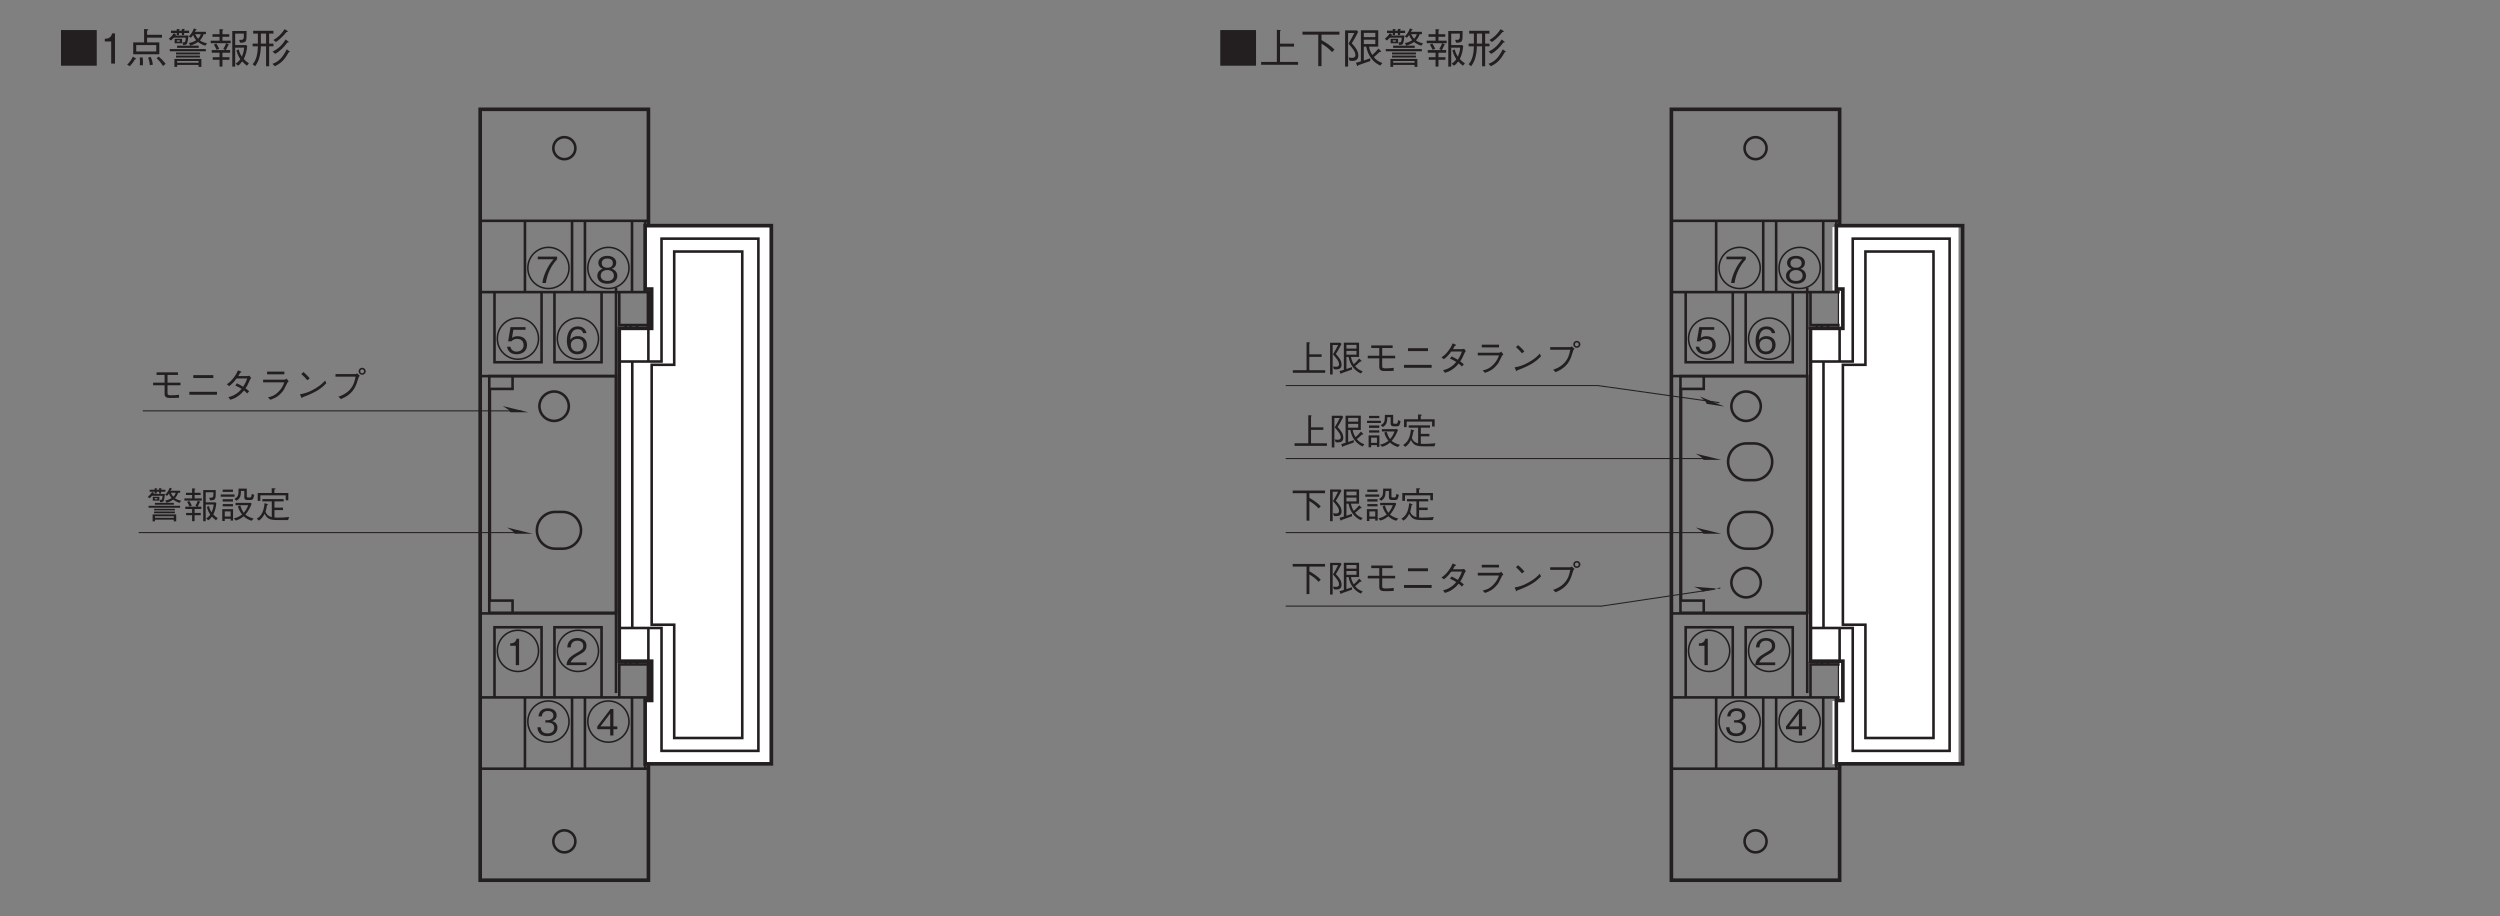 <?xml version="1.0" encoding="UTF-8"?>
<svg xmlns="http://www.w3.org/2000/svg" xmlns:xlink="http://www.w3.org/1999/xlink" width="481.89pt" height="176.63pt" viewBox="0 0 481.89 176.63" version="1.2">
<rect x="0" y="0" width="481.89" height="176.63" fill="#808080" stroke="none"/>
<defs>
<g>
<symbol overflow="visible" id="glyph0-0">
<path style="stroke:none;" d="M 0.703 0.844 L 6.281 0.844 L 6.281 -6.141 L 0.703 -6.141 Z M 3.5 -2.938 L 1.266 -5.797 L 5.719 -5.797 Z M 3.719 -2.656 L 5.938 -5.516 L 5.938 0.203 Z M 1.266 0.484 L 3.5 -2.375 L 5.719 0.484 Z M 1.047 -5.516 L 3.266 -2.656 L 1.047 0.203 Z M 1.047 -5.516 "/>
</symbol>
<symbol overflow="visible" id="glyph0-1">
<path style="stroke:none;" d="M 4.125 -1.641 C 4.125 -2.75 3.359 -3.344 2.312 -3.344 C 1.703 -3.344 1.406 -3.141 1.234 -3.016 L 1.484 -4.578 L 3.844 -4.578 L 3.844 -5.094 L 0.938 -5.094 L 0.484 -2.359 L 1.141 -2.359 C 1.422 -2.75 1.922 -2.828 2.234 -2.828 C 3.391 -2.828 3.469 -1.859 3.469 -1.625 C 3.469 -0.812 2.828 -0.375 2.109 -0.375 C 1.531 -0.375 1.031 -0.703 0.922 -1.312 L 0.266 -1.312 C 0.422 -0.438 1.016 0.141 2.109 0.141 C 3.203 0.141 4.125 -0.469 4.125 -1.641 Z M 4.125 -1.641 "/>
</symbol>
<symbol overflow="visible" id="glyph0-2">
<path style="stroke:none;" d="M 4.125 -1.375 C 4.125 -2.359 3.312 -2.656 3.062 -2.75 C 3.625 -2.938 3.922 -3.391 3.922 -3.891 C 3.922 -4.609 3.344 -5.234 2.203 -5.234 C 1.094 -5.234 0.469 -4.641 0.469 -3.891 C 0.469 -3.375 0.781 -2.922 1.328 -2.75 C 1.094 -2.656 0.266 -2.359 0.266 -1.375 C 0.266 -0.531 0.953 0.141 2.203 0.141 C 3.422 0.141 4.125 -0.5 4.125 -1.375 Z M 3.266 -3.828 C 3.266 -3.109 2.672 -2.938 2.203 -2.938 C 1.719 -2.938 1.125 -3.125 1.125 -3.828 C 1.125 -4.531 1.703 -4.719 2.203 -4.719 C 2.688 -4.719 3.266 -4.531 3.266 -3.828 Z M 3.469 -1.422 C 3.469 -0.922 3.141 -0.391 2.203 -0.391 C 1.25 -0.391 0.922 -0.922 0.922 -1.422 C 0.922 -2.078 1.453 -2.5 2.203 -2.5 C 2.984 -2.5 3.469 -2.047 3.469 -1.422 Z M 3.469 -1.422 "/>
</symbol>
<symbol overflow="visible" id="glyph0-3">
<path style="stroke:none;" d="M 4.062 -4.578 L 4.062 -5.094 L 0.328 -5.094 L 0.328 -4.578 L 3.375 -4.578 C 2.906 -4.016 2.484 -3.516 1.984 -2.453 C 1.625 -1.672 1.312 -0.859 1.219 0 L 1.891 0 C 2.141 -1.719 2.875 -3.312 4.062 -4.578 Z M 4.062 -4.578 "/>
</symbol>
<symbol overflow="visible" id="glyph0-4">
<path style="stroke:none;" d="M 4.125 -1.672 C 4.125 -2.797 3.297 -3.359 2.375 -3.359 C 1.625 -3.359 1.188 -3.016 0.922 -2.641 C 0.953 -3.156 1.016 -4.688 2.359 -4.688 C 3.188 -4.688 3.344 -4.141 3.391 -3.938 L 4.047 -3.938 C 3.859 -4.938 3.016 -5.234 2.359 -5.234 C 1.094 -5.234 0.266 -4.25 0.266 -2.438 C 0.266 -1.547 0.531 0.141 2.281 0.141 C 3.422 0.141 4.125 -0.656 4.125 -1.672 Z M 3.469 -1.625 C 3.469 -0.859 2.984 -0.391 2.25 -0.391 C 1.312 -0.391 1.031 -1.172 1.031 -1.688 C 1.031 -2.469 1.641 -2.828 2.297 -2.828 C 2.641 -2.828 3 -2.734 3.219 -2.453 C 3.422 -2.188 3.469 -1.844 3.469 -1.625 Z M 3.469 -1.625 "/>
</symbol>
<symbol overflow="visible" id="glyph0-5">
<path style="stroke:none;" d="M 2.594 0 L 2.594 -5.094 L 2.109 -5.094 C 1.906 -4.25 1.328 -4.219 0.875 -4.188 L 0.875 -3.734 L 1.953 -3.734 L 1.953 0 Z M 2.594 0 "/>
</symbol>
<symbol overflow="visible" id="glyph0-6">
<path style="stroke:none;" d="M 4.047 0 L 4.047 -0.531 L 0.984 -0.531 C 1.125 -0.844 1.297 -1.281 2.578 -1.969 C 3.516 -2.469 4.047 -2.844 4.047 -3.75 C 4.047 -4.906 3 -5.234 2.266 -5.234 C 2.016 -5.234 1.281 -5.203 0.797 -4.656 C 0.391 -4.219 0.375 -3.719 0.344 -3.422 L 1.016 -3.422 C 1.031 -3.703 1.078 -4.719 2.281 -4.719 C 2.766 -4.719 3.422 -4.516 3.422 -3.719 C 3.422 -3.078 3.078 -2.891 2.312 -2.453 C 1.031 -1.719 0.281 -1.219 0.188 0 Z M 4.047 0 "/>
</symbol>
<symbol overflow="visible" id="glyph0-7">
<path style="stroke:none;" d="M 4.125 -1.203 L 4.125 -1.75 L 3.375 -1.75 L 3.375 -5.094 L 2.812 -5.094 L 0.266 -1.75 L 0.266 -1.203 L 2.75 -1.203 L 2.75 0 L 3.375 0 L 3.375 -1.203 Z M 2.75 -1.75 L 0.875 -1.75 L 2.75 -4.219 Z M 2.75 -1.75 "/>
</symbol>
<symbol overflow="visible" id="glyph0-8">
<path style="stroke:none;" d="M 4.125 -1.5 C 4.125 -2.484 3.375 -2.672 3.094 -2.75 C 3.297 -2.828 3.969 -3.031 3.969 -3.906 C 3.969 -4.688 3.297 -5.234 2.281 -5.234 C 1.5 -5.234 0.578 -4.906 0.469 -3.672 L 1.109 -3.672 C 1.125 -3.859 1.156 -4.109 1.359 -4.359 C 1.578 -4.625 1.938 -4.719 2.266 -4.719 C 3.125 -4.719 3.344 -4.219 3.344 -3.828 C 3.344 -3.156 2.641 -2.938 2.25 -2.938 L 1.797 -2.938 L 1.797 -2.484 L 2.344 -2.484 C 2.891 -2.484 3.5 -2.234 3.5 -1.5 C 3.5 -0.875 3.062 -0.391 2.203 -0.391 C 0.984 -0.391 0.922 -1.312 0.906 -1.578 L 0.266 -1.578 C 0.281 -1.312 0.312 -0.938 0.594 -0.547 C 0.969 0 1.609 0.141 2.188 0.141 C 3.422 0.141 4.125 -0.594 4.125 -1.5 Z M 4.125 -1.5 "/>
</symbol>
<symbol overflow="visible" id="glyph0-9">
<path style="stroke:none;" d="M 6.734 -3.422 C 6.188 -3.547 5.875 -3.672 5.531 -3.906 C 5.938 -4.359 6.078 -4.734 6.141 -4.969 L 6.547 -4.969 L 6.547 -5.359 L 4.688 -5.359 C 4.75 -5.469 4.781 -5.516 4.844 -5.641 C 4.906 -5.641 4.969 -5.656 4.969 -5.703 C 4.969 -5.75 4.922 -5.781 4.875 -5.797 L 4.531 -5.938 C 4.281 -5.312 4 -4.938 3.656 -4.578 L 4.016 -4.359 C 4.188 -4.547 4.266 -4.641 4.391 -4.812 C 4.5 -4.469 4.656 -4.219 4.891 -3.953 C 4.484 -3.656 4.109 -3.547 3.656 -3.469 L 3.906 -3.047 C 4.25 -3.125 4.672 -3.25 5.219 -3.656 C 5.469 -3.453 5.797 -3.219 6.438 -3.016 Z M 3.609 -4.734 L 1.406 -4.734 C 1.438 -4.781 1.5 -4.859 1.516 -4.875 L 1.141 -5.141 C 0.938 -4.766 0.625 -4.453 0.297 -4.156 L 0.641 -3.891 C 0.875 -4.094 1 -4.234 1.141 -4.375 L 3.156 -4.375 C 3.109 -3.672 2.984 -3.578 2.812 -3.578 C 2.766 -3.578 2.672 -3.594 2.594 -3.594 L 2.688 -3.141 C 3.094 -3.156 3.281 -3.188 3.391 -3.453 C 3.453 -3.625 3.562 -4.062 3.609 -4.734 Z M 2.531 -3.438 L 2.531 -4.188 L 1.266 -4.188 L 1.266 -3.438 Z M 5.688 -4.969 C 5.578 -4.609 5.453 -4.422 5.219 -4.203 C 5.016 -4.453 4.875 -4.641 4.75 -4.969 Z M 2.141 -3.703 L 1.641 -3.703 L 1.641 -3.922 L 2.141 -3.922 Z M 5.781 0.547 L 5.781 -0.797 L 1.234 -0.797 L 1.234 0.547 L 1.688 0.547 L 1.688 0.219 L 5.312 0.219 L 5.312 0.547 Z M 5.312 -0.141 L 1.688 -0.141 L 1.688 -0.438 L 5.312 -0.438 Z M 3.703 -5.156 L 3.703 -5.547 L 2.875 -5.547 L 2.875 -5.656 C 2.906 -5.688 2.969 -5.734 2.969 -5.766 C 2.969 -5.828 2.891 -5.828 2.828 -5.828 L 2.484 -5.859 L 2.484 -5.547 L 2.016 -5.547 L 2.016 -5.656 C 2.109 -5.703 2.141 -5.734 2.141 -5.75 C 2.141 -5.797 2.062 -5.797 2.016 -5.812 L 1.625 -5.844 L 1.625 -5.547 L 0.656 -5.547 L 0.656 -5.156 L 1.625 -5.156 L 1.625 -4.812 L 2.016 -4.812 L 2.016 -5.156 L 2.484 -5.156 L 2.484 -4.812 L 2.875 -4.812 L 2.875 -5.156 Z M 5.328 -2.656 L 5.328 -3.016 L 1.672 -3.016 L 1.672 -2.656 Z M 6.531 -2.078 L 6.531 -2.453 L 0.453 -2.453 L 0.453 -2.078 Z M 5.531 -1.562 L 5.531 -1.875 L 1.516 -1.875 L 1.516 -1.562 Z M 5.531 -1.016 L 5.531 -1.344 L 1.516 -1.344 L 1.516 -1.016 Z M 5.531 -1.016 "/>
</symbol>
<symbol overflow="visible" id="glyph0-10">
<path style="stroke:none;" d="M 6.797 -0.062 C 6.469 -0.266 6.25 -0.453 5.953 -0.781 C 6.328 -1.578 6.453 -2.188 6.531 -2.969 L 6.344 -3.125 L 4.484 -3.125 L 4.484 -5.062 L 5.969 -5.062 C 5.969 -4.031 5.969 -3.984 5.141 -4 L 5.344 -3.5 C 6.406 -3.562 6.422 -3.578 6.422 -5.484 L 4 -5.484 L 4 0.516 L 4.484 0.516 L 4.484 -2.688 L 6.016 -2.688 C 5.953 -2 5.766 -1.516 5.625 -1.188 C 5.281 -1.641 5.125 -2.25 5.094 -2.406 L 4.703 -2.219 C 4.891 -1.531 5.078 -1.188 5.359 -0.734 C 5.172 -0.469 4.953 -0.25 4.562 0 L 4.984 0.344 C 5.203 0.203 5.375 0.062 5.688 -0.359 C 5.922 -0.109 6.094 0.047 6.469 0.344 Z M 3.734 -3.453 L 3.734 -3.875 L 2.344 -3.875 L 2.344 -4.531 L 3.5 -4.531 L 3.5 -4.953 L 2.344 -4.953 L 2.344 -5.562 C 2.453 -5.625 2.5 -5.641 2.5 -5.703 C 2.5 -5.75 2.391 -5.766 2.375 -5.766 L 1.859 -5.828 L 1.859 -4.953 L 0.672 -4.953 L 0.672 -4.531 L 1.859 -4.531 L 1.859 -3.875 L 0.375 -3.875 L 0.375 -3.453 Z M 1.797 -2.484 C 1.656 -2.844 1.516 -3.109 1.297 -3.391 L 0.906 -3.172 C 1.047 -2.969 1.188 -2.734 1.359 -2.312 Z M 3.641 -1.828 L 3.641 -2.281 L 2.922 -2.281 C 3.094 -2.578 3.203 -2.812 3.312 -3.094 C 3.359 -3.094 3.438 -3.094 3.438 -3.156 C 3.438 -3.188 3.406 -3.219 3.375 -3.234 L 2.969 -3.438 C 2.828 -3.047 2.672 -2.766 2.5 -2.484 L 2.828 -2.281 L 0.547 -2.281 L 0.547 -1.828 L 1.859 -1.828 L 1.859 -1.078 L 0.703 -1.078 L 0.703 -0.641 L 1.859 -0.641 L 1.859 0.516 L 2.344 0.516 L 2.344 -0.641 L 3.531 -0.641 L 3.531 -1.078 L 2.344 -1.078 L 2.344 -1.828 Z M 3.641 -1.828 "/>
</symbol>
<symbol overflow="visible" id="glyph0-11">
<path style="stroke:none;" d="M 1.172 0.062 L 2.297 0.062 L 2.297 0.406 L 2.766 0.406 L 2.766 -1.812 L 0.688 -1.812 L 0.688 0.484 L 1.172 0.484 Z M 2.297 -0.375 L 1.172 -0.375 L 1.172 -1.375 L 2.297 -1.375 Z M 2.75 -5.141 L 2.75 -5.578 L 0.766 -5.578 L 0.766 -5.141 Z M 0.391 -4.203 L 3.062 -4.203 L 3.062 -4.641 L 0.391 -4.641 Z M 0.766 -3.266 L 2.75 -3.266 L 2.75 -3.719 L 0.766 -3.719 Z M 0.781 -2.344 L 2.75 -2.344 L 2.75 -2.781 L 0.781 -2.781 Z M 3.25 -2.562 L 5.688 -2.562 C 5.453 -1.906 5.156 -1.5 4.844 -1.094 C 4.547 -1.484 4.391 -1.812 4.156 -2.516 L 3.703 -2.344 C 3.922 -1.562 4.281 -1.047 4.516 -0.781 C 4.125 -0.453 3.625 -0.188 2.891 -0.016 L 3.297 0.391 C 4.094 0.172 4.531 -0.188 4.812 -0.438 C 5.141 -0.125 5.609 0.219 6.344 0.438 L 6.75 0 C 6.547 -0.031 5.781 -0.219 5.141 -0.75 C 5.672 -1.359 6.062 -2.078 6.344 -2.828 L 6.203 -3.016 L 3.25 -3.016 Z M 6.391 -4.766 C 6.375 -4.688 6.328 -4.422 6.281 -4.281 C 6.25 -4.156 6.188 -4.062 6.062 -4.062 L 5.672 -4.062 C 5.469 -4.062 5.422 -4.094 5.422 -4.312 L 5.422 -5.766 L 3.828 -5.766 C 3.828 -4.5 3.766 -4.203 3.016 -3.766 L 3.438 -3.422 C 4.125 -3.859 4.281 -4.312 4.297 -5.312 L 4.938 -5.312 L 4.938 -4.109 C 4.938 -3.656 5.219 -3.562 5.516 -3.562 L 6.094 -3.562 C 6.5 -3.562 6.656 -3.625 6.859 -4.531 Z M 6.391 -4.766 "/>
</symbol>
<symbol overflow="visible" id="glyph0-12">
<path style="stroke:none;" d="M 6.438 -3.516 L 6.438 -4.922 L 3.75 -4.922 L 3.75 -5.578 C 3.828 -5.594 3.969 -5.656 3.969 -5.75 C 3.969 -5.797 3.891 -5.812 3.828 -5.812 L 3.234 -5.844 L 3.234 -4.922 L 0.531 -4.922 L 0.531 -3.406 L 1.047 -3.406 L 1.047 -4.469 L 5.938 -4.469 L 5.938 -3.516 Z M 6.594 -0.297 C 5.922 -0.203 5.031 -0.172 4.328 -0.172 C 4.016 -0.172 3.875 -0.188 3.766 -0.188 L 3.766 -1.625 L 5.422 -1.625 L 5.422 -2.109 L 3.766 -2.109 L 3.766 -3.297 L 5.531 -3.297 L 5.531 -3.75 L 1.438 -3.75 L 1.438 -3.297 L 3.25 -3.297 L 3.25 -0.266 C 2.734 -0.391 2.25 -0.688 2.047 -1.312 C 2.156 -1.688 2.234 -2.047 2.328 -2.562 C 2.406 -2.594 2.5 -2.625 2.5 -2.703 C 2.5 -2.75 2.438 -2.781 2.375 -2.797 L 1.859 -2.969 C 1.688 -1 1 -0.359 0.359 0.031 L 0.766 0.406 C 1.172 0.125 1.516 -0.219 1.859 -0.906 C 2.391 0.062 2.828 0.297 4.344 0.297 L 6.391 0.297 Z M 6.594 -0.297 "/>
</symbol>
<symbol overflow="visible" id="glyph0-13">
<path style="stroke:none;" d="M 3.641 -2.594 L 6.141 -2.594 L 6.141 -3.094 L 3.641 -3.094 L 3.641 -4.578 L 5.656 -4.578 L 5.656 -5.078 L 1.531 -5.078 L 1.531 -4.578 L 3.078 -4.578 L 3.078 -3.094 L 0.859 -3.094 L 0.859 -2.594 L 3.078 -2.594 L 3.078 -0.906 C 3.078 -0.328 3.469 -0.141 4.047 -0.141 C 5 -0.141 5.391 -0.156 5.859 -0.188 L 5.859 -0.766 C 5.422 -0.703 4.906 -0.656 4.328 -0.656 C 3.703 -0.656 3.641 -0.766 3.641 -1.141 Z M 3.641 -2.594 "/>
</symbol>
<symbol overflow="visible" id="glyph0-14">
<path style="stroke:none;" d="M 5.484 -3.984 L 5.484 -4.547 L 1.625 -4.547 L 1.625 -3.984 Z M 0.859 -0.766 L 6.188 -0.766 L 6.188 -1.328 L 0.859 -1.328 Z M 0.859 -0.766 "/>
</symbol>
<symbol overflow="visible" id="glyph0-15">
<path style="stroke:none;" d="M 5.469 -4.438 C 5.359 -4.406 5.141 -4.359 5.016 -4.359 L 3.312 -4.359 C 3.547 -4.766 3.578 -4.812 3.672 -5.016 C 3.734 -5.016 3.906 -5.047 3.906 -5.125 C 3.906 -5.156 3.891 -5.203 3.797 -5.25 L 3.25 -5.469 C 3.156 -5.234 3 -4.844 2.531 -4.188 C 1.953 -3.375 1.531 -3.078 1.094 -2.781 L 1.562 -2.422 C 1.875 -2.656 2.328 -3.016 2.984 -3.906 L 5.031 -3.906 C 4.922 -3.562 4.734 -3.062 4.25 -2.312 C 4.062 -2.438 3.703 -2.641 3.062 -2.969 L 2.734 -2.547 C 3.297 -2.297 3.578 -2.125 3.953 -1.891 C 3.688 -1.578 3.375 -1.234 2.781 -0.859 C 2.203 -0.5 1.766 -0.391 1.406 -0.297 L 1.766 0.203 C 2.188 0.062 2.672 -0.062 3.281 -0.516 C 3.844 -0.906 4.156 -1.281 4.406 -1.578 C 4.594 -1.438 4.734 -1.312 5.031 -1.016 L 5.406 -1.438 C 5.172 -1.656 4.953 -1.828 4.703 -2 C 5.016 -2.438 5.109 -2.625 5.625 -3.781 C 5.672 -3.844 5.672 -3.859 5.797 -3.969 Z M 5.469 -4.438 "/>
</symbol>
<symbol overflow="visible" id="glyph0-16">
<path style="stroke:none;" d="M 5.203 -5.219 L 1.875 -5.219 L 1.875 -4.703 L 5.203 -4.703 Z M 5.188 -3.156 C 5.031 -2.703 4.812 -2.094 4.125 -1.391 C 3.344 -0.578 2.688 -0.406 2.047 -0.25 L 2.5 0.203 C 3.266 -0.062 3.984 -0.328 4.859 -1.391 C 5.078 -1.641 5.141 -1.797 5.797 -3.094 C 5.844 -3.172 5.875 -3.203 6.047 -3.344 L 5.625 -3.875 C 5.484 -3.75 5.297 -3.672 5.234 -3.672 L 1.109 -3.672 L 1.109 -3.156 Z M 5.188 -3.156 "/>
</symbol>
<symbol overflow="visible" id="glyph0-17">
<path style="stroke:none;" d="M 3.109 -3.922 C 2.703 -4.438 2.109 -4.969 1.891 -5.141 L 1.484 -4.75 C 1.906 -4.375 2.297 -4 2.641 -3.562 Z M 6.078 -3.5 C 5.672 -3.062 5.188 -2.531 3.969 -1.844 C 2.688 -1.109 1.922 -0.984 1.234 -0.859 L 1.469 -0.281 C 1.516 -0.188 1.547 -0.109 1.609 -0.109 C 1.641 -0.109 1.719 -0.266 1.734 -0.281 C 4.672 -1.344 5.531 -2.203 6.312 -2.984 Z M 6.078 -3.5 "/>
</symbol>
<symbol overflow="visible" id="glyph0-18">
<path style="stroke:none;" d="M 4.969 -4.25 C 4.797 -3.406 4.609 -2.5 3.719 -1.594 C 2.969 -0.859 2.234 -0.594 1.656 -0.391 L 2.141 0.078 C 2.922 -0.266 3.25 -0.469 3.688 -0.812 C 4.562 -1.531 5.016 -2.234 5.547 -4.125 C 5.594 -4.234 5.609 -4.25 5.781 -4.422 L 5.266 -4.875 C 5.109 -4.797 5 -4.75 4.938 -4.75 L 1.094 -4.75 L 1.094 -4.25 Z M 6.234 -4.609 C 6.609 -4.609 6.922 -4.922 6.922 -5.281 C 6.922 -5.656 6.594 -5.969 6.234 -5.969 C 5.875 -5.969 5.547 -5.672 5.547 -5.281 C 5.547 -4.906 5.859 -4.609 6.234 -4.609 Z M 6.234 -4.906 C 6.016 -4.906 5.859 -5.078 5.859 -5.281 C 5.859 -5.516 6.047 -5.656 6.234 -5.656 C 6.438 -5.656 6.594 -5.5 6.594 -5.281 C 6.594 -5.078 6.438 -4.906 6.234 -4.906 Z M 6.234 -4.906 "/>
</symbol>
<symbol overflow="visible" id="glyph0-19">
<path style="stroke:none;" d="M 6.625 0.203 L 6.625 -0.297 L 3.562 -0.297 L 3.562 -2.875 L 5.938 -2.875 L 5.938 -3.359 L 3.562 -3.359 L 3.562 -5.453 C 3.641 -5.5 3.688 -5.531 3.688 -5.578 C 3.688 -5.641 3.609 -5.672 3.562 -5.672 L 3.031 -5.703 L 3.031 -0.297 L 0.391 -0.297 L 0.391 0.203 Z M 6.625 0.203 "/>
</symbol>
<symbol overflow="visible" id="glyph0-20">
<path style="stroke:none;" d="M 6.859 -0.094 C 6.156 -0.359 5.797 -0.609 5.406 -1.109 C 5.578 -1.234 5.828 -1.438 6.391 -1.969 C 6.484 -1.969 6.656 -1.953 6.656 -2.047 C 6.656 -2.094 6.609 -2.125 6.594 -2.156 L 6.188 -2.547 C 5.75 -1.984 5.453 -1.703 5.141 -1.469 C 4.938 -1.797 4.688 -2.297 4.609 -2.859 L 6.172 -2.859 L 6.172 -5.609 L 3.234 -5.609 L 3.234 -0.375 C 2.922 -0.281 2.703 -0.219 2.406 -0.141 L 2.578 0.328 C 2.594 0.359 2.609 0.406 2.672 0.406 C 2.75 0.406 2.766 0.328 2.797 0.281 C 3.172 0.156 3.766 -0.047 4.812 -0.438 L 4.812 -0.906 C 4.312 -0.719 4.125 -0.656 3.734 -0.531 L 3.734 -2.859 L 4.141 -2.859 C 4.281 -2.172 4.688 -0.5 6.516 0.328 Z M 5.672 -4.469 L 3.734 -4.469 L 3.734 -5.188 L 5.672 -5.188 Z M 5.672 -3.297 L 3.734 -3.297 L 3.734 -4.031 L 5.672 -4.031 Z M 2.797 -1.359 C 2.797 -2.156 2.312 -2.766 1.688 -3.422 C 1.922 -3.781 2.297 -4.375 2.781 -5.359 L 2.562 -5.594 L 0.578 -5.594 L 0.578 0.516 L 1.078 0.516 L 1.078 -5.156 L 2.125 -5.156 C 1.828 -4.562 1.562 -4.047 1.141 -3.359 C 1.781 -2.625 2.312 -2.031 2.312 -1.438 C 2.312 -1.359 2.297 -0.969 1.75 -0.969 C 1.594 -0.969 1.406 -0.984 1.141 -1.031 L 1.312 -0.516 C 1.391 -0.484 1.516 -0.453 1.781 -0.453 C 2.391 -0.453 2.797 -0.703 2.797 -1.359 Z M 2.797 -1.359 "/>
</symbol>
<symbol overflow="visible" id="glyph0-21">
<path style="stroke:none;" d="M 6.594 -4.875 L 6.594 -5.391 L 0.359 -5.391 L 0.359 -4.875 L 3.031 -4.875 L 3.031 0.422 L 3.578 0.422 L 3.578 -3.359 C 4.297 -2.922 4.766 -2.578 5.359 -1.938 L 5.766 -2.359 C 5.141 -3.016 4.375 -3.516 3.578 -3.969 L 3.578 -4.875 Z M 6.594 -4.875 "/>
</symbol>
<symbol overflow="visible" id="glyph1-0">
<path style="stroke:none;" d="M 0.797 0.953 L 7.188 0.953 L 7.188 -7.031 L 0.797 -7.031 Z M 4 -3.359 L 1.453 -6.625 L 6.531 -6.625 Z M 4.25 -3.031 L 6.781 -6.297 L 6.781 0.234 Z M 1.453 0.562 L 4 -2.703 L 6.531 0.562 Z M 1.203 -6.297 L 3.734 -3.031 L 1.203 0.234 Z M 1.203 -6.297 "/>
</symbol>
<symbol overflow="visible" id="glyph1-1">
<path style="stroke:none;" d="M 0.547 -6.469 L 0.547 0.406 L 7.438 0.406 L 7.438 -6.469 Z M 0.547 -6.469 "/>
</symbol>
<symbol overflow="visible" id="glyph1-2">
<path style="stroke:none;" d="M 2.969 0 L 2.969 -5.828 L 2.422 -5.828 C 2.172 -4.859 1.531 -4.812 1 -4.781 L 1 -4.266 L 2.234 -4.266 L 2.234 0 Z M 2.969 0 "/>
</symbol>
<symbol overflow="visible" id="glyph1-3">
<path style="stroke:none;" d="M 3.547 -4.094 L 1.453 -4.094 L 1.453 -1.797 L 6.484 -1.797 L 6.484 -4.094 L 4.125 -4.094 L 4.125 -5 L 7 -5 L 7 -5.547 L 4.125 -5.547 L 4.125 -6.359 C 4.219 -6.391 4.359 -6.453 4.359 -6.547 C 4.359 -6.609 4.281 -6.625 4.172 -6.625 L 3.547 -6.672 Z M 2.031 -2.344 L 2.031 -3.578 L 5.891 -3.578 L 5.891 -2.344 Z M 0.797 0.5 C 1.078 0.188 1.422 -0.188 1.797 -0.844 C 1.906 -0.844 2 -0.844 2 -0.922 C 2 -0.984 1.891 -1.047 1.875 -1.062 L 1.391 -1.344 C 1.031 -0.609 0.672 -0.156 0.281 0.203 Z M 2.719 -1.203 C 2.734 -1.016 2.75 -0.781 2.75 -0.391 C 2.75 -0.031 2.734 0.172 2.719 0.312 L 3.312 0.328 C 3.312 0.203 3.328 0.031 3.328 -0.219 C 3.328 -0.719 3.297 -1 3.266 -1.203 Z M 4.328 -1.141 C 4.453 -0.828 4.594 -0.391 4.656 0.312 L 5.234 0.203 C 5.188 -0.297 5.062 -0.75 4.812 -1.312 Z M 5.969 -1.031 C 6.5 -0.531 6.875 -0.062 7.188 0.453 L 7.703 0.047 C 7.453 -0.266 7.031 -0.812 6.344 -1.359 Z M 5.969 -1.031 "/>
</symbol>
<symbol overflow="visible" id="glyph1-4">
<path style="stroke:none;" d="M 7.703 -3.906 C 7.078 -4.047 6.719 -4.203 6.328 -4.469 C 6.797 -4.984 6.953 -5.406 7.031 -5.672 L 7.484 -5.672 L 7.484 -6.125 L 5.359 -6.125 C 5.438 -6.266 5.469 -6.312 5.531 -6.438 C 5.609 -6.453 5.672 -6.469 5.672 -6.516 C 5.672 -6.578 5.625 -6.609 5.578 -6.625 L 5.172 -6.797 C 4.891 -6.062 4.578 -5.641 4.188 -5.234 L 4.594 -4.984 C 4.797 -5.203 4.875 -5.312 5.016 -5.516 C 5.156 -5.109 5.328 -4.828 5.594 -4.516 C 5.125 -4.188 4.703 -4.062 4.188 -3.969 L 4.469 -3.484 C 4.859 -3.578 5.328 -3.719 5.969 -4.172 C 6.25 -3.953 6.641 -3.672 7.359 -3.453 Z M 4.125 -5.406 L 1.609 -5.406 C 1.641 -5.469 1.703 -5.547 1.719 -5.578 L 1.312 -5.891 C 1.062 -5.453 0.703 -5.094 0.328 -4.766 L 0.734 -4.453 C 1 -4.672 1.156 -4.844 1.312 -5 L 3.594 -5 C 3.562 -4.188 3.406 -4.094 3.219 -4.094 C 3.156 -4.094 3.047 -4.109 2.969 -4.109 L 3.078 -3.594 C 3.531 -3.594 3.75 -3.641 3.875 -3.938 C 3.938 -4.141 4.062 -4.641 4.125 -5.406 Z M 2.891 -3.922 L 2.891 -4.781 L 1.453 -4.781 L 1.453 -3.922 Z M 6.5 -5.672 C 6.375 -5.281 6.234 -5.062 5.969 -4.797 C 5.719 -5.094 5.578 -5.297 5.422 -5.672 Z M 2.453 -4.234 L 1.875 -4.234 L 1.875 -4.484 L 2.453 -4.484 Z M 6.609 0.625 L 6.609 -0.906 L 1.406 -0.906 L 1.406 0.625 L 1.938 0.625 L 1.938 0.25 L 6.062 0.25 L 6.062 0.625 Z M 6.062 -0.172 L 1.938 -0.172 L 1.938 -0.5 L 6.062 -0.5 Z M 4.234 -5.906 L 4.234 -6.344 L 3.281 -6.344 L 3.281 -6.469 C 3.328 -6.5 3.406 -6.547 3.406 -6.594 C 3.406 -6.656 3.297 -6.672 3.234 -6.672 L 2.844 -6.688 L 2.844 -6.344 L 2.297 -6.344 L 2.297 -6.453 C 2.422 -6.516 2.438 -6.547 2.438 -6.578 C 2.438 -6.625 2.359 -6.641 2.297 -6.641 L 1.859 -6.672 L 1.859 -6.344 L 0.75 -6.344 L 0.75 -5.906 L 1.859 -5.906 L 1.859 -5.516 L 2.297 -5.516 L 2.297 -5.906 L 2.844 -5.906 L 2.844 -5.516 L 3.281 -5.516 L 3.281 -5.906 Z M 6.094 -3.031 L 6.094 -3.453 L 1.922 -3.453 L 1.922 -3.031 Z M 7.469 -2.375 L 7.469 -2.797 L 0.516 -2.797 L 0.516 -2.375 Z M 6.328 -1.781 L 6.328 -2.141 L 1.719 -2.141 L 1.719 -1.781 Z M 6.328 -1.172 L 6.328 -1.547 L 1.719 -1.547 L 1.719 -1.172 Z M 6.328 -1.172 "/>
</symbol>
<symbol overflow="visible" id="glyph1-5">
<path style="stroke:none;" d="M 7.781 -0.062 C 7.391 -0.297 7.141 -0.516 6.797 -0.891 C 7.234 -1.812 7.375 -2.5 7.453 -3.391 L 7.25 -3.578 L 5.141 -3.578 L 5.141 -5.781 L 6.812 -5.781 C 6.812 -4.609 6.812 -4.547 5.891 -4.578 L 6.109 -4.016 C 7.328 -4.078 7.344 -4.094 7.344 -6.281 L 4.578 -6.281 L 4.578 0.578 L 5.141 0.578 L 5.141 -3.078 L 6.875 -3.078 C 6.812 -2.297 6.594 -1.734 6.422 -1.344 C 6.031 -1.875 5.859 -2.578 5.828 -2.75 L 5.375 -2.531 C 5.594 -1.75 5.812 -1.359 6.125 -0.844 C 5.906 -0.531 5.672 -0.281 5.219 0.016 L 5.703 0.406 C 5.938 0.234 6.141 0.062 6.5 -0.422 C 6.766 -0.125 6.969 0.062 7.406 0.406 Z M 4.266 -3.938 L 4.266 -4.422 L 2.688 -4.422 L 2.688 -5.172 L 4 -5.172 L 4 -5.672 L 2.688 -5.672 L 2.688 -6.359 C 2.797 -6.422 2.844 -6.453 2.844 -6.516 C 2.844 -6.578 2.734 -6.594 2.719 -6.594 L 2.125 -6.656 L 2.125 -5.672 L 0.766 -5.672 L 0.766 -5.172 L 2.125 -5.172 L 2.125 -4.422 L 0.422 -4.422 L 0.422 -3.938 Z M 2.062 -2.844 C 1.891 -3.25 1.719 -3.562 1.484 -3.875 L 1.031 -3.641 C 1.203 -3.391 1.359 -3.125 1.562 -2.656 Z M 4.172 -2.094 L 4.172 -2.609 L 3.344 -2.609 C 3.531 -2.953 3.656 -3.203 3.797 -3.547 C 3.844 -3.531 3.938 -3.531 3.938 -3.594 C 3.938 -3.641 3.891 -3.688 3.859 -3.703 L 3.406 -3.938 C 3.234 -3.484 3.062 -3.172 2.844 -2.844 L 3.219 -2.609 L 0.625 -2.609 L 0.625 -2.094 L 2.125 -2.094 L 2.125 -1.234 L 0.812 -1.234 L 0.812 -0.734 L 2.125 -0.734 L 2.125 0.578 L 2.688 0.578 L 2.688 -0.734 L 4.031 -0.734 L 4.031 -1.234 L 2.688 -1.234 L 2.688 -2.094 Z M 4.172 -2.094 "/>
</symbol>
<symbol overflow="visible" id="glyph1-6">
<path style="stroke:none;" d="M 4.531 -3.328 L 4.531 -3.859 L 3.703 -3.859 L 3.703 -5.781 L 4.531 -5.781 L 4.531 -6.328 L 0.625 -6.328 L 0.625 -5.781 L 1.531 -5.781 L 1.531 -3.859 L 0.516 -3.859 L 0.516 -3.328 L 1.531 -3.328 C 1.5 -1.109 0.844 -0.25 0.516 0.125 L 1 0.5 C 1.312 0.094 1.547 -0.359 1.719 -0.844 C 2.016 -1.734 2.094 -2.688 2.109 -3.328 L 3.109 -3.328 L 3.109 0.516 L 3.703 0.516 L 3.703 -3.328 Z M 3.109 -3.859 L 2.109 -3.859 L 2.109 -5.781 L 3.109 -5.781 Z M 7.312 -6.203 C 7.312 -6.234 7.281 -6.281 7.234 -6.297 L 6.688 -6.641 C 6.109 -5.75 5.469 -5.094 4.531 -4.547 L 5 -4.156 C 5.797 -4.672 6.453 -5.359 7.047 -6.094 C 7.172 -6.094 7.312 -6.094 7.312 -6.203 Z M 7.484 -4.156 C 7.484 -4.188 7.438 -4.234 7.391 -4.266 L 6.875 -4.656 C 6.734 -4.422 6.422 -3.875 5.828 -3.312 C 5.203 -2.734 4.625 -2.438 4.359 -2.312 L 4.891 -1.875 C 5.828 -2.422 6.578 -3.203 7.219 -4.078 C 7.281 -4.062 7.484 -4.047 7.484 -4.156 Z M 7.688 -2.281 C 7.688 -2.328 7.609 -2.375 7.594 -2.391 L 7.094 -2.75 C 6.297 -1.172 5.609 -0.422 4.344 0.047 L 4.797 0.5 C 5.719 0.078 6.594 -0.531 7.453 -2.172 C 7.594 -2.188 7.688 -2.219 7.688 -2.281 Z M 7.688 -2.281 "/>
</symbol>
<symbol overflow="visible" id="glyph1-7">
<path style="stroke:none;" d="M 7.562 0.234 L 7.562 -0.328 L 4.078 -0.328 L 4.078 -3.281 L 6.781 -3.281 L 6.781 -3.844 L 4.078 -3.844 L 4.078 -6.234 C 4.172 -6.281 4.219 -6.312 4.219 -6.375 C 4.219 -6.453 4.125 -6.469 4.062 -6.469 L 3.469 -6.516 L 3.469 -0.328 L 0.438 -0.328 L 0.438 0.234 Z M 7.562 0.234 "/>
</symbol>
<symbol overflow="visible" id="glyph1-8">
<path style="stroke:none;" d="M 7.547 -5.578 L 7.547 -6.156 L 0.422 -6.156 L 0.422 -5.578 L 3.469 -5.578 L 3.469 0.484 L 4.094 0.484 L 4.094 -3.844 C 4.922 -3.344 5.453 -2.953 6.125 -2.219 L 6.594 -2.703 C 5.875 -3.438 5 -4.031 4.094 -4.531 L 4.094 -5.578 Z M 7.547 -5.578 "/>
</symbol>
<symbol overflow="visible" id="glyph1-9">
<path style="stroke:none;" d="M 7.844 -0.109 C 7.047 -0.406 6.625 -0.703 6.188 -1.266 C 6.375 -1.406 6.672 -1.641 7.312 -2.25 C 7.406 -2.25 7.609 -2.234 7.609 -2.344 C 7.609 -2.391 7.562 -2.438 7.531 -2.453 L 7.078 -2.906 C 6.578 -2.266 6.234 -1.953 5.891 -1.672 C 5.656 -2.062 5.359 -2.625 5.266 -3.266 L 7.047 -3.266 L 7.047 -6.422 L 3.703 -6.422 L 3.703 -0.438 C 3.344 -0.312 3.094 -0.25 2.75 -0.172 L 2.953 0.375 C 2.969 0.406 2.984 0.469 3.047 0.469 C 3.141 0.469 3.172 0.391 3.188 0.312 C 3.641 0.172 4.312 -0.062 5.516 -0.5 L 5.5 -1.031 C 4.922 -0.828 4.719 -0.75 4.266 -0.594 L 4.266 -3.266 L 4.734 -3.266 C 4.891 -2.484 5.359 -0.578 7.438 0.375 Z M 6.484 -5.109 L 4.266 -5.109 L 4.266 -5.922 L 6.484 -5.922 Z M 6.484 -3.766 L 4.266 -3.766 L 4.266 -4.609 L 6.484 -4.609 Z M 3.203 -1.547 C 3.203 -2.453 2.641 -3.172 1.938 -3.906 C 2.203 -4.328 2.625 -5 3.172 -6.125 L 2.938 -6.406 L 0.656 -6.406 L 0.656 0.578 L 1.234 0.578 L 1.234 -5.906 L 2.438 -5.906 C 2.094 -5.219 1.781 -4.625 1.312 -3.844 C 2.047 -3 2.641 -2.312 2.641 -1.641 C 2.641 -1.547 2.625 -1.109 2 -1.109 C 1.828 -1.109 1.609 -1.125 1.312 -1.188 L 1.5 -0.578 C 1.578 -0.562 1.734 -0.516 2.047 -0.516 C 2.734 -0.516 3.203 -0.797 3.203 -1.547 Z M 3.203 -1.547 "/>
</symbol>
</g>
</defs>
<g id="surface1">
<path style="fill:none;stroke-width:7;stroke-linecap:butt;stroke-linejoin:miter;stroke:rgb(13.73%,12.16%,12.549%);stroke-opacity:1;stroke-miterlimit:4;" d="M 921.11 65.949 L 1245.381 65.949 L 1245.381 1551.907 L 921.11 1551.907 Z M 921.11 65.949 " transform="matrix(0.1,0,0,-0.1,0.449,176.261)"/>
<path style=" stroke:none;fill-rule:nonzero;fill:rgb(100%,100%,100%);fill-opacity:1;" d="M 119.121 127.547 L 125.352 127.547 L 125.352 135.105 L 124.09 135.105 L 124.09 147.297 L 148.375 147.297 L 148.375 43.773 L 124.09 43.773 L 124.09 55.965 L 125.352 55.965 L 125.352 63.527 L 119.121 63.527 L 119.121 127.547 "/>
<path style="fill:none;stroke-width:7;stroke-linecap:butt;stroke-linejoin:miter;stroke:rgb(13.73%,12.16%,12.549%);stroke-opacity:1;stroke-miterlimit:4;" d="M 1189.209 488.159 L 1251.644 488.159 L 1251.644 412.415 L 1239.001 412.415 L 1239.001 290.246 L 1482.361 290.246 L 1482.361 1327.649 L 1239.001 1327.649 L 1239.001 1205.479 L 1251.644 1205.479 L 1251.644 1129.696 L 1189.209 1129.696 Z M 1189.209 488.159 " transform="matrix(0.1,0,0,-0.1,0.449,176.261)"/>
<path style="fill:none;stroke-width:5;stroke-linecap:butt;stroke-linejoin:miter;stroke:rgb(13.73%,12.16%,12.549%);stroke-opacity:1;stroke-miterlimit:4;" d="M 921.11 1199.529 L 1245.499 1199.529 " transform="matrix(0.1,0,0,-0.1,0.449,176.261)"/>
<path style="fill:none;stroke-width:5;stroke-linecap:butt;stroke-linejoin:miter;stroke:rgb(13.73%,12.16%,12.549%);stroke-opacity:1;stroke-miterlimit:4;" d="M 921.11 418.326 L 1245.499 418.326 " transform="matrix(0.1,0,0,-0.1,0.449,176.261)"/>
<path style="fill:none;stroke-width:5;stroke-linecap:butt;stroke-linejoin:miter;stroke:rgb(13.73%,12.16%,12.549%);stroke-opacity:1;stroke-miterlimit:4;" d="M 1189.209 552.121 L 1270.629 552.121 L 1270.629 315.259 L 1457.348 315.259 L 1457.348 1302.596 L 1270.629 1302.596 L 1270.629 1065.773 L 1189.209 1065.773 Z M 1189.209 552.121 " transform="matrix(0.1,0,0,-0.1,0.449,176.261)"/>
<path style="fill:none;stroke-width:5;stroke-linecap:butt;stroke-linejoin:miter;stroke:rgb(13.73%,12.16%,12.549%);stroke-opacity:1;stroke-miterlimit:4;" d="M 1239.001 1336.965 L 1239.001 1199.216 " transform="matrix(0.1,0,0,-0.1,0.449,176.261)"/>
<path style="fill:none;stroke-width:5;stroke-linecap:butt;stroke-linejoin:miter;stroke:rgb(13.73%,12.16%,12.549%);stroke-opacity:1;stroke-miterlimit:4;" d="M 920.914 1336.965 L 1245.303 1336.965 " transform="matrix(0.1,0,0,-0.1,0.449,176.261)"/>
<path style="fill:none;stroke-width:5;stroke-linecap:butt;stroke-linejoin:miter;stroke:rgb(13.73%,12.16%,12.549%);stroke-opacity:1;stroke-miterlimit:4;" d="M 1189.209 1199.138 L 1189.209 1136.037 L 1245.303 1136.037 " transform="matrix(0.1,0,0,-0.1,0.449,176.261)"/>
<path style="fill:none;stroke-width:5;stroke-linecap:butt;stroke-linejoin:miter;stroke:rgb(13.73%,12.16%,12.549%);stroke-opacity:1;stroke-miterlimit:4;" d="M 1210.934 1136.037 L 1210.934 1129.696 " transform="matrix(0.1,0,0,-0.1,0.449,176.261)"/>
<path style="fill:none;stroke-width:5;stroke-linecap:butt;stroke-linejoin:miter;stroke:rgb(13.73%,12.16%,12.549%);stroke-opacity:1;stroke-miterlimit:4;" d="M 1223.304 1136.037 L 1223.304 1129.696 " transform="matrix(0.1,0,0,-0.1,0.449,176.261)"/>
<path style="fill:none;stroke-width:5;stroke-linecap:butt;stroke-linejoin:miter;stroke:rgb(13.73%,12.16%,12.549%);stroke-opacity:1;stroke-miterlimit:4;" d="M 1201.618 1136.037 L 1201.618 1129.696 " transform="matrix(0.1,0,0,-0.1,0.449,176.261)"/>
<path style="fill:none;stroke-width:5;stroke-linecap:butt;stroke-linejoin:miter;stroke:rgb(13.73%,12.16%,12.549%);stroke-opacity:1;stroke-miterlimit:4;" d="M 1245.303 1129.696 L 1245.303 1065.773 " transform="matrix(0.1,0,0,-0.1,0.449,176.261)"/>
<path style="fill:none;stroke-width:5;stroke-linecap:butt;stroke-linejoin:miter;stroke:rgb(13.73%,12.16%,12.549%);stroke-opacity:1;stroke-miterlimit:4;" d="M 1155.036 1200.351 L 1155.036 1064.364 L 1064.26 1064.364 L 1064.26 1200.351 " transform="matrix(0.1,0,0,-0.1,0.449,176.261)"/>
<path style="fill:none;stroke-width:3;stroke-linecap:butt;stroke-linejoin:miter;stroke:rgb(13.73%,12.16%,12.549%);stroke-opacity:1;stroke-miterlimit:4;" d="M 1109.511 1070.196 C 1131.432 1070.196 1149.203 1087.968 1149.203 1109.889 C 1149.203 1131.81 1131.432 1149.581 1109.511 1149.581 C 1087.59 1149.581 1069.819 1131.81 1069.819 1109.889 C 1069.819 1087.968 1087.59 1070.196 1109.511 1070.196 Z M 1109.511 1070.196 " transform="matrix(0.1,0,0,-0.1,0.449,176.261)"/>
<path style="fill:none;stroke-width:5;stroke-linecap:butt;stroke-linejoin:miter;stroke:rgb(13.73%,12.16%,12.549%);stroke-opacity:1;stroke-miterlimit:4;" d="M 1039.404 1200.351 L 1039.404 1064.364 L 948.667 1064.364 L 948.667 1200.351 " transform="matrix(0.1,0,0,-0.1,0.449,176.261)"/>
<path style="fill:none;stroke-width:3;stroke-linecap:butt;stroke-linejoin:miter;stroke:rgb(13.73%,12.16%,12.549%);stroke-opacity:1;stroke-miterlimit:4;" d="M 993.879 1070.196 C 1015.8 1070.196 1033.571 1087.968 1033.571 1109.889 C 1033.571 1131.81 1015.8 1149.581 993.879 1149.581 C 971.958 1149.581 954.186 1131.81 954.186 1109.889 C 954.186 1087.968 971.958 1070.196 993.879 1070.196 Z M 993.879 1070.196 " transform="matrix(0.1,0,0,-0.1,0.449,176.261)"/>
<path style="fill:none;stroke-width:5;stroke-linecap:butt;stroke-linejoin:miter;stroke:rgb(13.73%,12.16%,12.549%);stroke-opacity:1;stroke-miterlimit:4;" d="M 921.11 1037.667 L 1182.985 1037.667 " transform="matrix(0.1,0,0,-0.1,0.449,176.261)"/>
<path style="fill:none;stroke-width:5;stroke-linecap:butt;stroke-linejoin:miter;stroke:rgb(13.73%,12.16%,12.549%);stroke-opacity:1;stroke-miterlimit:4;" d="M 1213.752 1336.613 L 1213.752 1200.625 " transform="matrix(0.1,0,0,-0.1,0.449,176.261)"/>
<path style="fill:none;stroke-width:5;stroke-linecap:butt;stroke-linejoin:miter;stroke:rgb(13.73%,12.16%,12.549%);stroke-opacity:1;stroke-miterlimit:4;" d="M 1123.016 1200.625 L 1123.016 1336.613 " transform="matrix(0.1,0,0,-0.1,0.449,176.261)"/>
<path style="fill:none;stroke-width:3;stroke-linecap:butt;stroke-linejoin:miter;stroke:rgb(13.73%,12.16%,12.549%);stroke-opacity:1;stroke-miterlimit:4;" d="M 1168.267 1206.458 C 1190.188 1206.458 1207.959 1224.229 1207.959 1246.111 C 1207.959 1268.032 1190.188 1285.803 1168.267 1285.803 C 1146.346 1285.803 1128.574 1268.032 1128.574 1246.111 C 1128.574 1224.229 1146.346 1206.458 1168.267 1206.458 Z M 1168.267 1206.458 " transform="matrix(0.1,0,0,-0.1,0.449,176.261)"/>
<path style="fill:none;stroke-width:5;stroke-linecap:butt;stroke-linejoin:miter;stroke:rgb(13.73%,12.16%,12.549%);stroke-opacity:1;stroke-miterlimit:4;" d="M 1098.159 1336.613 L 1098.159 1200.625 " transform="matrix(0.1,0,0,-0.1,0.449,176.261)"/>
<path style="fill:none;stroke-width:5;stroke-linecap:butt;stroke-linejoin:miter;stroke:rgb(13.73%,12.16%,12.549%);stroke-opacity:1;stroke-miterlimit:4;" d="M 1007.384 1200.625 L 1007.384 1336.613 " transform="matrix(0.1,0,0,-0.1,0.449,176.261)"/>
<path style="fill:none;stroke-width:3;stroke-linecap:butt;stroke-linejoin:miter;stroke:rgb(13.73%,12.16%,12.549%);stroke-opacity:1;stroke-miterlimit:4;" d="M 1052.634 1206.458 C 1074.555 1206.458 1092.327 1224.229 1092.327 1246.111 C 1092.327 1268.032 1074.555 1285.803 1052.634 1285.803 C 1030.714 1285.803 1012.942 1268.032 1012.942 1246.111 C 1012.942 1224.229 1030.714 1206.458 1052.634 1206.458 Z M 1052.634 1206.458 " transform="matrix(0.1,0,0,-0.1,0.449,176.261)"/>
<path style="fill:none;stroke-width:5;stroke-linecap:butt;stroke-linejoin:miter;stroke:rgb(13.73%,12.16%,12.549%);stroke-opacity:1;stroke-miterlimit:4;" d="M 1083.324 1455.729 C 1095.106 1455.729 1104.618 1465.241 1104.618 1476.984 C 1104.618 1488.728 1095.106 1498.24 1083.324 1498.24 C 1071.619 1498.24 1062.068 1488.728 1062.068 1476.984 C 1062.068 1465.241 1071.619 1455.729 1083.324 1455.729 Z M 1083.324 1455.729 " transform="matrix(0.1,0,0,-0.1,0.449,176.261)"/>
<path style="fill:none;stroke-width:5;stroke-linecap:butt;stroke-linejoin:miter;stroke:rgb(13.73%,12.16%,12.549%);stroke-opacity:1;stroke-miterlimit:4;" d="M 1239.001 280.89 L 1239.001 418.678 " transform="matrix(0.1,0,0,-0.1,0.449,176.261)"/>
<path style="fill:none;stroke-width:5;stroke-linecap:butt;stroke-linejoin:miter;stroke:rgb(13.73%,12.16%,12.549%);stroke-opacity:1;stroke-miterlimit:4;" d="M 1214.261 552.121 L 1214.261 1065.773 " transform="matrix(0.1,0,0,-0.1,0.449,176.261)"/>
<path style="fill:none;stroke-width:5;stroke-linecap:butt;stroke-linejoin:miter;stroke:rgb(13.73%,12.16%,12.549%);stroke-opacity:1;stroke-miterlimit:4;" d="M 983.506 579.875 L 983.506 604.927 L 939.781 604.927 L 939.781 1012.967 L 983.506 1012.967 L 983.506 1037.981 " transform="matrix(0.1,0,0,-0.1,0.449,176.261)"/>
<path style="fill:none;stroke-width:5;stroke-linecap:butt;stroke-linejoin:miter;stroke:rgb(13.73%,12.16%,12.549%);stroke-opacity:1;stroke-miterlimit:4;" d="M 920.914 280.89 L 1245.303 280.89 " transform="matrix(0.1,0,0,-0.1,0.449,176.261)"/>
<path style="fill:none;stroke-width:5;stroke-linecap:butt;stroke-linejoin:miter;stroke:rgb(13.73%,12.16%,12.549%);stroke-opacity:1;stroke-miterlimit:4;" d="M 1182.907 426.625 L 1182.907 1208.258 " transform="matrix(0.1,0,0,-0.1,0.449,176.261)"/>
<path style="fill:none;stroke-width:5;stroke-linecap:butt;stroke-linejoin:miter;stroke:rgb(13.73%,12.16%,12.549%);stroke-opacity:1;stroke-miterlimit:4;" d="M 1189.209 418.757 L 1189.209 481.857 L 1245.303 481.857 " transform="matrix(0.1,0,0,-0.1,0.449,176.261)"/>
<path style="fill:none;stroke-width:5;stroke-linecap:butt;stroke-linejoin:miter;stroke:rgb(13.73%,12.16%,12.549%);stroke-opacity:1;stroke-miterlimit:4;" d="M 1210.934 481.857 L 1210.934 488.159 " transform="matrix(0.1,0,0,-0.1,0.449,176.261)"/>
<path style="fill:none;stroke-width:5;stroke-linecap:butt;stroke-linejoin:miter;stroke:rgb(13.73%,12.16%,12.549%);stroke-opacity:1;stroke-miterlimit:4;" d="M 1223.304 481.857 L 1223.304 488.159 " transform="matrix(0.1,0,0,-0.1,0.449,176.261)"/>
<path style="fill:none;stroke-width:5;stroke-linecap:butt;stroke-linejoin:miter;stroke:rgb(13.73%,12.16%,12.549%);stroke-opacity:1;stroke-miterlimit:4;" d="M 1201.618 481.857 L 1201.618 488.159 " transform="matrix(0.1,0,0,-0.1,0.449,176.261)"/>
<path style="fill:none;stroke-width:5;stroke-linecap:butt;stroke-linejoin:miter;stroke:rgb(13.73%,12.16%,12.549%);stroke-opacity:1;stroke-miterlimit:4;" d="M 1251.644 558.423 L 1295.094 558.423 L 1295.094 340.076 L 1426.267 340.076 L 1426.267 1277.779 L 1295.094 1277.779 L 1295.094 1059.432 L 1251.644 1059.432 Z M 1251.644 558.423 " transform="matrix(0.1,0,0,-0.1,0.449,176.261)"/>
<path style="fill:none;stroke-width:5;stroke-linecap:butt;stroke-linejoin:miter;stroke:rgb(13.73%,12.16%,12.549%);stroke-opacity:1;stroke-miterlimit:4;" d="M 1245.303 488.159 L 1245.303 552.121 " transform="matrix(0.1,0,0,-0.1,0.449,176.261)"/>
<path style="fill:none;stroke-width:5;stroke-linecap:butt;stroke-linejoin:miter;stroke:rgb(13.73%,12.16%,12.549%);stroke-opacity:1;stroke-miterlimit:4;" d="M 1155.036 417.504 L 1155.036 553.53 L 1064.26 553.53 L 1064.26 417.504 " transform="matrix(0.1,0,0,-0.1,0.449,176.261)"/>
<path style="fill:none;stroke-width:3;stroke-linecap:butt;stroke-linejoin:miter;stroke:rgb(13.73%,12.16%,12.549%);stroke-opacity:1;stroke-miterlimit:4;" d="M 1109.511 547.698 C 1131.432 547.698 1149.203 529.926 1149.203 508.006 C 1149.203 486.085 1131.432 468.313 1109.511 468.313 C 1087.59 468.313 1069.819 486.085 1069.819 508.006 C 1069.819 529.926 1087.59 547.698 1109.511 547.698 Z M 1109.511 547.698 " transform="matrix(0.1,0,0,-0.1,0.449,176.261)"/>
<path style="fill:none;stroke-width:5;stroke-linecap:butt;stroke-linejoin:miter;stroke:rgb(13.73%,12.16%,12.549%);stroke-opacity:1;stroke-miterlimit:4;" d="M 1039.404 417.504 L 1039.404 553.53 L 948.667 553.53 L 948.667 417.504 " transform="matrix(0.1,0,0,-0.1,0.449,176.261)"/>
<path style="fill:none;stroke-width:3;stroke-linecap:butt;stroke-linejoin:miter;stroke:rgb(13.73%,12.16%,12.549%);stroke-opacity:1;stroke-miterlimit:4;" d="M 993.879 547.698 C 1015.8 547.698 1033.571 529.926 1033.571 508.006 C 1033.571 486.085 1015.8 468.313 993.879 468.313 C 971.958 468.313 954.186 486.085 954.186 508.006 C 954.186 529.926 971.958 547.698 993.879 547.698 Z M 993.879 547.698 " transform="matrix(0.1,0,0,-0.1,0.449,176.261)"/>
<path style="fill:none;stroke-width:5;stroke-linecap:butt;stroke-linejoin:miter;stroke:rgb(13.73%,12.16%,12.549%);stroke-opacity:1;stroke-miterlimit:4;" d="M 921.11 580.227 L 1182.985 580.227 " transform="matrix(0.1,0,0,-0.1,0.449,176.261)"/>
<path style="fill:none;stroke-width:5;stroke-linecap:butt;stroke-linejoin:miter;stroke:rgb(13.73%,12.16%,12.549%);stroke-opacity:1;stroke-miterlimit:4;" d="M 1213.752 281.243 L 1213.752 417.269 " transform="matrix(0.1,0,0,-0.1,0.449,176.261)"/>
<path style="fill:none;stroke-width:5;stroke-linecap:butt;stroke-linejoin:miter;stroke:rgb(13.73%,12.16%,12.549%);stroke-opacity:1;stroke-miterlimit:4;" d="M 1123.016 417.269 L 1123.016 281.243 " transform="matrix(0.1,0,0,-0.1,0.449,176.261)"/>
<path style="fill:none;stroke-width:3;stroke-linecap:butt;stroke-linejoin:miter;stroke:rgb(13.73%,12.16%,12.549%);stroke-opacity:1;stroke-miterlimit:4;" d="M 1168.267 411.437 C 1190.188 411.437 1207.959 393.665 1207.959 371.744 C 1207.959 349.823 1190.188 332.052 1168.267 332.052 C 1146.346 332.052 1128.574 349.823 1128.574 371.744 C 1128.574 393.665 1146.346 411.437 1168.267 411.437 Z M 1168.267 411.437 " transform="matrix(0.1,0,0,-0.1,0.449,176.261)"/>
<path style="fill:none;stroke-width:5;stroke-linecap:butt;stroke-linejoin:miter;stroke:rgb(13.73%,12.16%,12.549%);stroke-opacity:1;stroke-miterlimit:4;" d="M 1098.159 281.243 L 1098.159 417.269 " transform="matrix(0.1,0,0,-0.1,0.449,176.261)"/>
<path style="fill:none;stroke-width:5;stroke-linecap:butt;stroke-linejoin:miter;stroke:rgb(13.73%,12.16%,12.549%);stroke-opacity:1;stroke-miterlimit:4;" d="M 1007.384 417.269 L 1007.384 281.243 " transform="matrix(0.1,0,0,-0.1,0.449,176.261)"/>
<path style="fill:none;stroke-width:3;stroke-linecap:butt;stroke-linejoin:miter;stroke:rgb(13.73%,12.16%,12.549%);stroke-opacity:1;stroke-miterlimit:4;" d="M 1052.634 411.437 C 1074.555 411.437 1092.327 393.665 1092.327 371.744 C 1092.327 349.823 1074.555 332.052 1052.634 332.052 C 1030.714 332.052 1012.942 349.823 1012.942 371.744 C 1012.942 393.665 1030.714 411.437 1052.634 411.437 Z M 1052.634 411.437 " transform="matrix(0.1,0,0,-0.1,0.449,176.261)"/>
<path style="fill:none;stroke-width:5;stroke-linecap:butt;stroke-linejoin:miter;stroke:rgb(13.73%,12.16%,12.549%);stroke-opacity:1;stroke-miterlimit:4;" d="M 1083.324 162.126 C 1095.106 162.126 1104.618 152.614 1104.618 140.871 C 1104.618 129.128 1095.106 119.616 1083.324 119.616 C 1071.619 119.616 1062.068 129.128 1062.068 140.871 C 1062.068 152.614 1071.619 162.126 1083.324 162.126 Z M 1083.324 162.126 " transform="matrix(0.1,0,0,-0.1,0.449,176.261)"/>
<g style="fill:rgb(13.73%,12.16%,12.549%);fill-opacity:1;">
  <use xlink:href="#glyph0-1" x="97.464" y="68.147"/>
</g>
<g style="fill:rgb(13.73%,12.16%,12.549%);fill-opacity:1;">
  <use xlink:href="#glyph0-2" x="114.865" y="54.551"/>
</g>
<g style="fill:rgb(13.73%,12.16%,12.549%);fill-opacity:1;">
  <use xlink:href="#glyph0-3" x="103.326" y="54.551"/>
</g>
<g style="fill:rgb(13.73%,12.16%,12.549%);fill-opacity:1;">
  <use xlink:href="#glyph0-4" x="109.002" y="68.147"/>
</g>
<g style="fill:rgb(13.73%,12.16%,12.549%);fill-opacity:1;">
  <use xlink:href="#glyph0-5" x="97.464" y="128.21"/>
</g>
<g style="fill:rgb(13.73%,12.16%,12.549%);fill-opacity:1;">
  <use xlink:href="#glyph0-6" x="109.002" y="128.21"/>
</g>
<g style="fill:rgb(13.73%,12.16%,12.549%);fill-opacity:1;">
  <use xlink:href="#glyph0-7" x="114.865" y="141.762"/>
</g>
<g style="fill:rgb(13.73%,12.16%,12.549%);fill-opacity:1;">
  <use xlink:href="#glyph0-8" x="103.326" y="141.762"/>
</g>
<path style="fill:none;stroke-width:2;stroke-linecap:butt;stroke-linejoin:miter;stroke:rgb(13.73%,12.16%,12.549%);stroke-opacity:1;stroke-miterlimit:4;" d="M 992.587 735.982 L 262.937 735.982 " transform="matrix(0.1,0,0,-0.1,0.449,176.261)"/>
<g style="fill:rgb(13.73%,12.16%,12.549%);fill-opacity:1;">
  <use xlink:href="#glyph0-9" x="28.184" y="99.946"/>
  <use xlink:href="#glyph0-10" x="35.169" y="99.946"/>
  <use xlink:href="#glyph0-11" x="42.155" y="99.946"/>
  <use xlink:href="#glyph0-12" x="49.14" y="99.946"/>
</g>
<g style="fill:rgb(13.73%,12.16%,12.549%);fill-opacity:1;">
  <use xlink:href="#glyph0-13" x="28.65" y="76.853"/>
  <use xlink:href="#glyph0-14" x="35.635" y="76.853"/>
  <use xlink:href="#glyph0-15" x="42.62" y="76.853"/>
  <use xlink:href="#glyph0-16" x="49.606" y="76.853"/>
  <use xlink:href="#glyph0-17" x="56.591" y="76.853"/>
  <use xlink:href="#glyph0-18" x="63.576" y="76.853"/>
</g>
<g style="fill:rgb(13.73%,12.16%,12.549%);fill-opacity:1;">
  <use xlink:href="#glyph1-1" x="11.213" y="12.261"/>
  <use xlink:href="#glyph1-2" x="19.196" y="12.261"/>
  <use xlink:href="#glyph1-3" x="24.226" y="12.261"/>
  <use xlink:href="#glyph1-4" x="32.209" y="12.261"/>
  <use xlink:href="#glyph1-5" x="40.192" y="12.261"/>
  <use xlink:href="#glyph1-6" x="48.176" y="12.261"/>
</g>
<path style=" stroke:none;fill-rule:nonzero;fill:rgb(13.73%,12.16%,12.549%);fill-opacity:1;" d="M 99.191 102.879 C 99.18 102.562 98.688 102.262 97.723 101.68 L 102.652 102.879 L 99.191 102.879 "/>
<path style="fill:none;stroke-width:2;stroke-linecap:butt;stroke-linejoin:miter;stroke:rgb(13.73%,12.16%,12.549%);stroke-opacity:1;stroke-miterlimit:4;" d="M 1000.494 970.652 L 270.844 970.652 " transform="matrix(0.1,0,0,-0.1,0.449,176.261)"/>
<path style=" stroke:none;fill-rule:nonzero;fill:rgb(13.73%,12.16%,12.549%);fill-opacity:1;" d="M 98.355 79.461 C 98.348 79.148 97.852 78.848 96.887 78.266 L 101.82 79.461 L 98.355 79.461 "/>
<path style="fill:none;stroke-width:5;stroke-linecap:butt;stroke-linejoin:miter;stroke:rgb(13.73%,12.16%,12.549%);stroke-opacity:1;stroke-miterlimit:4;" d="M 1079.996 704.98 C 1099.568 704.98 1115.422 720.833 1115.422 740.405 C 1115.422 759.978 1099.568 775.831 1079.996 775.831 L 1065.826 775.831 C 1046.254 775.831 1030.4 759.978 1030.4 740.405 C 1030.4 720.833 1046.254 704.98 1065.826 704.98 Z M 1079.996 704.98 " transform="matrix(0.1,0,0,-0.1,0.449,176.261)"/>
<path style="fill:none;stroke-width:5;stroke-linecap:butt;stroke-linejoin:miter;stroke:rgb(13.73%,12.16%,12.549%);stroke-opacity:1;stroke-miterlimit:4;" d="M 938.607 581.44 L 1182.985 581.44 L 1182.985 1037.667 L 938.607 1037.667 Z M 938.607 581.44 " transform="matrix(0.1,0,0,-0.1,0.449,176.261)"/>
<path style="fill:none;stroke-width:5;stroke-linecap:butt;stroke-linejoin:miter;stroke:rgb(13.73%,12.16%,12.549%);stroke-opacity:1;stroke-miterlimit:4;" d="M 1091.935 979.616 C 1091.935 963.959 1079.253 951.276 1063.595 951.276 C 1047.937 951.276 1035.254 963.959 1035.254 979.616 C 1035.254 995.274 1047.937 1007.957 1063.595 1007.957 C 1079.253 1007.957 1091.935 995.274 1091.935 979.616 Z M 1091.935 979.616 " transform="matrix(0.1,0,0,-0.1,0.449,176.261)"/>
<path style="fill:none;stroke-width:7;stroke-linecap:butt;stroke-linejoin:miter;stroke:rgb(13.73%,12.16%,12.549%);stroke-opacity:1;stroke-miterlimit:4;" d="M 3217.198 65.949 L 3541.509 65.949 L 3541.509 1551.907 L 3217.198 1551.907 Z M 3217.198 65.949 " transform="matrix(0.1,0,0,-0.1,0.449,176.261)"/>
<path style=" stroke:none;fill-rule:nonzero;fill:rgb(100%,100%,100%);fill-opacity:1;" d="M 348.254 127.547 L 354.484 127.547 L 354.484 135.105 L 353.223 135.105 L 353.223 147.297 L 377.516 147.297 L 377.516 43.773 L 353.223 43.773 L 353.223 55.965 L 354.484 55.965 L 354.484 63.527 L 348.254 63.527 L 348.254 127.547 "/>
<path style="fill:none;stroke-width:7;stroke-linecap:butt;stroke-linejoin:miter;stroke:rgb(13.73%,12.16%,12.549%);stroke-opacity:1;stroke-miterlimit:4;" d="M 3485.337 488.159 L 3547.772 488.159 L 3547.772 412.415 L 3535.129 412.415 L 3535.129 290.246 L 3778.567 290.246 L 3778.567 1327.649 L 3535.129 1327.649 L 3535.129 1205.479 L 3547.772 1205.479 L 3547.772 1129.696 L 3485.337 1129.696 Z M 3485.337 488.159 " transform="matrix(0.1,0,0,-0.1,0.449,176.261)"/>
<path style="fill:none;stroke-width:5;stroke-linecap:butt;stroke-linejoin:miter;stroke:rgb(13.73%,12.16%,12.549%);stroke-opacity:1;stroke-miterlimit:4;" d="M 3217.198 1199.529 L 3541.626 1199.529 " transform="matrix(0.1,0,0,-0.1,0.449,176.261)"/>
<path style="fill:none;stroke-width:5;stroke-linecap:butt;stroke-linejoin:miter;stroke:rgb(13.73%,12.16%,12.549%);stroke-opacity:1;stroke-miterlimit:4;" d="M 3217.198 418.326 L 3541.626 418.326 " transform="matrix(0.1,0,0,-0.1,0.449,176.261)"/>
<path style="fill:none;stroke-width:5;stroke-linecap:butt;stroke-linejoin:miter;stroke:rgb(13.73%,12.16%,12.549%);stroke-opacity:1;stroke-miterlimit:4;" d="M 3485.337 552.121 L 3566.757 552.121 L 3566.757 315.259 L 3753.515 315.259 L 3753.515 1302.596 L 3566.757 1302.596 L 3566.757 1065.773 L 3485.337 1065.773 Z M 3485.337 552.121 " transform="matrix(0.1,0,0,-0.1,0.449,176.261)"/>
<path style="fill:none;stroke-width:5;stroke-linecap:butt;stroke-linejoin:miter;stroke:rgb(13.73%,12.16%,12.549%);stroke-opacity:1;stroke-miterlimit:4;" d="M 3535.129 1336.965 L 3535.129 1199.216 " transform="matrix(0.1,0,0,-0.1,0.449,176.261)"/>
<path style="fill:none;stroke-width:5;stroke-linecap:butt;stroke-linejoin:miter;stroke:rgb(13.73%,12.16%,12.549%);stroke-opacity:1;stroke-miterlimit:4;" d="M 3217.003 1336.965 L 3541.47 1336.965 " transform="matrix(0.1,0,0,-0.1,0.449,176.261)"/>
<path style="fill:none;stroke-width:5;stroke-linecap:butt;stroke-linejoin:miter;stroke:rgb(13.73%,12.16%,12.549%);stroke-opacity:1;stroke-miterlimit:4;" d="M 3485.337 1199.138 L 3485.337 1136.037 L 3541.47 1136.037 " transform="matrix(0.1,0,0,-0.1,0.449,176.261)"/>
<path style="fill:none;stroke-width:5;stroke-linecap:butt;stroke-linejoin:miter;stroke:rgb(13.73%,12.16%,12.549%);stroke-opacity:1;stroke-miterlimit:4;" d="M 3507.062 1136.037 L 3507.062 1129.696 " transform="matrix(0.1,0,0,-0.1,0.449,176.261)"/>
<path style="fill:none;stroke-width:5;stroke-linecap:butt;stroke-linejoin:miter;stroke:rgb(13.73%,12.16%,12.549%);stroke-opacity:1;stroke-miterlimit:4;" d="M 3519.432 1136.037 L 3519.432 1129.696 " transform="matrix(0.1,0,0,-0.1,0.449,176.261)"/>
<path style="fill:none;stroke-width:5;stroke-linecap:butt;stroke-linejoin:miter;stroke:rgb(13.73%,12.16%,12.549%);stroke-opacity:1;stroke-miterlimit:4;" d="M 3497.707 1136.037 L 3497.707 1129.696 " transform="matrix(0.1,0,0,-0.1,0.449,176.261)"/>
<path style="fill:none;stroke-width:5;stroke-linecap:butt;stroke-linejoin:miter;stroke:rgb(13.73%,12.16%,12.549%);stroke-opacity:1;stroke-miterlimit:4;" d="M 3541.47 1129.696 L 3541.47 1065.773 " transform="matrix(0.1,0,0,-0.1,0.449,176.261)"/>
<path style="fill:none;stroke-width:5;stroke-linecap:butt;stroke-linejoin:miter;stroke:rgb(13.73%,12.16%,12.549%);stroke-opacity:1;stroke-miterlimit:4;" d="M 3451.125 1200.351 L 3451.125 1064.364 L 3360.388 1064.364 L 3360.388 1200.351 " transform="matrix(0.1,0,0,-0.1,0.449,176.261)"/>
<path style="fill:none;stroke-width:3;stroke-linecap:butt;stroke-linejoin:miter;stroke:rgb(13.73%,12.16%,12.549%);stroke-opacity:1;stroke-miterlimit:4;" d="M 3405.639 1070.196 C 3427.56 1070.196 3445.292 1087.968 3445.292 1109.889 C 3445.292 1131.81 3427.56 1149.581 3405.639 1149.581 C 3383.718 1149.581 3365.947 1131.81 3365.947 1109.889 C 3365.947 1087.968 3383.718 1070.196 3405.639 1070.196 Z M 3405.639 1070.196 " transform="matrix(0.1,0,0,-0.1,0.449,176.261)"/>
<path style="fill:none;stroke-width:5;stroke-linecap:butt;stroke-linejoin:miter;stroke:rgb(13.73%,12.16%,12.549%);stroke-opacity:1;stroke-miterlimit:4;" d="M 3335.492 1200.351 L 3335.492 1064.364 L 3244.756 1064.364 L 3244.756 1200.351 " transform="matrix(0.1,0,0,-0.1,0.449,176.261)"/>
<path style="fill:none;stroke-width:3;stroke-linecap:butt;stroke-linejoin:miter;stroke:rgb(13.73%,12.16%,12.549%);stroke-opacity:1;stroke-miterlimit:4;" d="M 3289.968 1070.196 C 3311.888 1070.196 3329.66 1087.968 3329.66 1109.889 C 3329.66 1131.81 3311.888 1149.581 3289.968 1149.581 C 3268.086 1149.581 3250.275 1131.81 3250.275 1109.889 C 3250.275 1087.968 3268.086 1070.196 3289.968 1070.196 Z M 3289.968 1070.196 " transform="matrix(0.1,0,0,-0.1,0.449,176.261)"/>
<path style="fill:none;stroke-width:5;stroke-linecap:butt;stroke-linejoin:miter;stroke:rgb(13.73%,12.16%,12.549%);stroke-opacity:1;stroke-miterlimit:4;" d="M 3217.198 1037.667 L 3479.113 1037.667 " transform="matrix(0.1,0,0,-0.1,0.449,176.261)"/>
<path style="fill:none;stroke-width:5;stroke-linecap:butt;stroke-linejoin:miter;stroke:rgb(13.73%,12.16%,12.549%);stroke-opacity:1;stroke-miterlimit:4;" d="M 3509.88 1336.613 L 3509.88 1200.625 " transform="matrix(0.1,0,0,-0.1,0.449,176.261)"/>
<path style="fill:none;stroke-width:5;stroke-linecap:butt;stroke-linejoin:miter;stroke:rgb(13.73%,12.16%,12.549%);stroke-opacity:1;stroke-miterlimit:4;" d="M 3419.144 1200.625 L 3419.144 1336.613 " transform="matrix(0.1,0,0,-0.1,0.449,176.261)"/>
<path style="fill:none;stroke-width:3;stroke-linecap:butt;stroke-linejoin:miter;stroke:rgb(13.73%,12.16%,12.549%);stroke-opacity:1;stroke-miterlimit:4;" d="M 3464.395 1206.458 C 3486.316 1206.458 3504.087 1224.229 3504.087 1246.111 C 3504.087 1268.032 3486.316 1285.803 3464.395 1285.803 C 3442.474 1285.803 3424.702 1268.032 3424.702 1246.111 C 3424.702 1224.229 3442.474 1206.458 3464.395 1206.458 Z M 3464.395 1206.458 " transform="matrix(0.1,0,0,-0.1,0.449,176.261)"/>
<path style="fill:none;stroke-width:5;stroke-linecap:butt;stroke-linejoin:miter;stroke:rgb(13.73%,12.16%,12.549%);stroke-opacity:1;stroke-miterlimit:4;" d="M 3394.248 1336.613 L 3394.248 1200.625 " transform="matrix(0.1,0,0,-0.1,0.449,176.261)"/>
<path style="fill:none;stroke-width:5;stroke-linecap:butt;stroke-linejoin:miter;stroke:rgb(13.73%,12.16%,12.549%);stroke-opacity:1;stroke-miterlimit:4;" d="M 3303.512 1200.625 L 3303.512 1336.613 " transform="matrix(0.1,0,0,-0.1,0.449,176.261)"/>
<path style="fill:none;stroke-width:3;stroke-linecap:butt;stroke-linejoin:miter;stroke:rgb(13.73%,12.16%,12.549%);stroke-opacity:1;stroke-miterlimit:4;" d="M 3348.723 1206.458 C 3370.644 1206.458 3388.416 1224.229 3388.416 1246.111 C 3388.416 1268.032 3370.644 1285.803 3348.723 1285.803 C 3326.842 1285.803 3309.031 1268.032 3309.031 1246.111 C 3309.031 1224.229 3326.842 1206.458 3348.723 1206.458 Z M 3348.723 1206.458 " transform="matrix(0.1,0,0,-0.1,0.449,176.261)"/>
<path style="fill:none;stroke-width:5;stroke-linecap:butt;stroke-linejoin:miter;stroke:rgb(13.73%,12.16%,12.549%);stroke-opacity:1;stroke-miterlimit:4;" d="M 3379.452 1455.729 C 3391.195 1455.729 3400.707 1465.241 3400.707 1476.984 C 3400.707 1488.728 3391.195 1498.24 3379.452 1498.24 C 3367.708 1498.24 3358.196 1488.728 3358.196 1476.984 C 3358.196 1465.241 3367.708 1455.729 3379.452 1455.729 Z M 3379.452 1455.729 " transform="matrix(0.1,0,0,-0.1,0.449,176.261)"/>
<path style="fill:none;stroke-width:5;stroke-linecap:butt;stroke-linejoin:miter;stroke:rgb(13.73%,12.16%,12.549%);stroke-opacity:1;stroke-miterlimit:4;" d="M 3535.129 280.89 L 3535.129 418.678 " transform="matrix(0.1,0,0,-0.1,0.449,176.261)"/>
<path style="fill:none;stroke-width:5;stroke-linecap:butt;stroke-linejoin:miter;stroke:rgb(13.73%,12.16%,12.549%);stroke-opacity:1;stroke-miterlimit:4;" d="M 3510.389 552.121 L 3510.389 1065.773 " transform="matrix(0.1,0,0,-0.1,0.449,176.261)"/>
<path style="fill:none;stroke-width:5;stroke-linecap:butt;stroke-linejoin:miter;stroke:rgb(13.73%,12.16%,12.549%);stroke-opacity:1;stroke-miterlimit:4;" d="M 3279.594 579.875 L 3279.594 604.927 L 3235.87 604.927 L 3235.87 1012.967 L 3279.594 1012.967 L 3279.594 1037.981 " transform="matrix(0.1,0,0,-0.1,0.449,176.261)"/>
<path style="fill:none;stroke-width:5;stroke-linecap:butt;stroke-linejoin:miter;stroke:rgb(13.73%,12.16%,12.549%);stroke-opacity:1;stroke-miterlimit:4;" d="M 3217.003 280.89 L 3541.47 280.89 " transform="matrix(0.1,0,0,-0.1,0.449,176.261)"/>
<path style="fill:none;stroke-width:5;stroke-linecap:butt;stroke-linejoin:miter;stroke:rgb(13.73%,12.16%,12.549%);stroke-opacity:1;stroke-miterlimit:4;" d="M 3479.035 426.625 L 3479.035 1208.258 " transform="matrix(0.1,0,0,-0.1,0.449,176.261)"/>
<path style="fill:none;stroke-width:5;stroke-linecap:butt;stroke-linejoin:miter;stroke:rgb(13.73%,12.16%,12.549%);stroke-opacity:1;stroke-miterlimit:4;" d="M 3485.337 418.757 L 3485.337 481.857 L 3541.47 481.857 " transform="matrix(0.1,0,0,-0.1,0.449,176.261)"/>
<path style="fill:none;stroke-width:5;stroke-linecap:butt;stroke-linejoin:miter;stroke:rgb(13.73%,12.16%,12.549%);stroke-opacity:1;stroke-miterlimit:4;" d="M 3507.062 481.857 L 3507.062 488.159 " transform="matrix(0.1,0,0,-0.1,0.449,176.261)"/>
<path style="fill:none;stroke-width:5;stroke-linecap:butt;stroke-linejoin:miter;stroke:rgb(13.73%,12.16%,12.549%);stroke-opacity:1;stroke-miterlimit:4;" d="M 3519.432 481.857 L 3519.432 488.159 " transform="matrix(0.1,0,0,-0.1,0.449,176.261)"/>
<path style="fill:none;stroke-width:5;stroke-linecap:butt;stroke-linejoin:miter;stroke:rgb(13.73%,12.16%,12.549%);stroke-opacity:1;stroke-miterlimit:4;" d="M 3497.707 481.857 L 3497.707 488.159 " transform="matrix(0.1,0,0,-0.1,0.449,176.261)"/>
<path style="fill:none;stroke-width:5;stroke-linecap:butt;stroke-linejoin:miter;stroke:rgb(13.73%,12.16%,12.549%);stroke-opacity:1;stroke-miterlimit:4;" d="M 3547.772 558.423 L 3591.222 558.423 L 3591.222 340.076 L 3722.434 340.076 L 3722.434 1277.779 L 3591.222 1277.779 L 3591.222 1059.432 L 3547.772 1059.432 Z M 3547.772 558.423 " transform="matrix(0.1,0,0,-0.1,0.449,176.261)"/>
<path style="fill:none;stroke-width:5;stroke-linecap:butt;stroke-linejoin:miter;stroke:rgb(13.73%,12.16%,12.549%);stroke-opacity:1;stroke-miterlimit:4;" d="M 3541.47 488.159 L 3541.47 552.121 " transform="matrix(0.1,0,0,-0.1,0.449,176.261)"/>
<path style="fill:none;stroke-width:5;stroke-linecap:butt;stroke-linejoin:miter;stroke:rgb(13.73%,12.16%,12.549%);stroke-opacity:1;stroke-miterlimit:4;" d="M 3451.125 417.504 L 3451.125 553.53 L 3360.388 553.53 L 3360.388 417.504 " transform="matrix(0.1,0,0,-0.1,0.449,176.261)"/>
<path style="fill:none;stroke-width:3;stroke-linecap:butt;stroke-linejoin:miter;stroke:rgb(13.73%,12.16%,12.549%);stroke-opacity:1;stroke-miterlimit:4;" d="M 3405.639 547.698 C 3427.56 547.698 3445.292 529.926 3445.292 508.006 C 3445.292 486.085 3427.56 468.313 3405.639 468.313 C 3383.718 468.313 3365.947 486.085 3365.947 508.006 C 3365.947 529.926 3383.718 547.698 3405.639 547.698 Z M 3405.639 547.698 " transform="matrix(0.1,0,0,-0.1,0.449,176.261)"/>
<path style="fill:none;stroke-width:5;stroke-linecap:butt;stroke-linejoin:miter;stroke:rgb(13.73%,12.16%,12.549%);stroke-opacity:1;stroke-miterlimit:4;" d="M 3335.492 417.504 L 3335.492 553.53 L 3244.756 553.53 L 3244.756 417.504 " transform="matrix(0.1,0,0,-0.1,0.449,176.261)"/>
<path style="fill:none;stroke-width:3;stroke-linecap:butt;stroke-linejoin:miter;stroke:rgb(13.73%,12.16%,12.549%);stroke-opacity:1;stroke-miterlimit:4;" d="M 3289.968 547.698 C 3311.888 547.698 3329.66 529.926 3329.66 508.006 C 3329.66 486.085 3311.888 468.313 3289.968 468.313 C 3268.086 468.313 3250.275 486.085 3250.275 508.006 C 3250.275 529.926 3268.086 547.698 3289.968 547.698 Z M 3289.968 547.698 " transform="matrix(0.1,0,0,-0.1,0.449,176.261)"/>
<path style="fill:none;stroke-width:5;stroke-linecap:butt;stroke-linejoin:miter;stroke:rgb(13.73%,12.16%,12.549%);stroke-opacity:1;stroke-miterlimit:4;" d="M 3217.198 580.227 L 3479.113 580.227 " transform="matrix(0.1,0,0,-0.1,0.449,176.261)"/>
<path style="fill:none;stroke-width:5;stroke-linecap:butt;stroke-linejoin:miter;stroke:rgb(13.73%,12.16%,12.549%);stroke-opacity:1;stroke-miterlimit:4;" d="M 3509.88 281.243 L 3509.88 417.269 " transform="matrix(0.1,0,0,-0.1,0.449,176.261)"/>
<path style="fill:none;stroke-width:5;stroke-linecap:butt;stroke-linejoin:miter;stroke:rgb(13.73%,12.16%,12.549%);stroke-opacity:1;stroke-miterlimit:4;" d="M 3419.144 417.269 L 3419.144 281.243 " transform="matrix(0.1,0,0,-0.1,0.449,176.261)"/>
<path style="fill:none;stroke-width:3;stroke-linecap:butt;stroke-linejoin:miter;stroke:rgb(13.73%,12.16%,12.549%);stroke-opacity:1;stroke-miterlimit:4;" d="M 3464.395 411.437 C 3486.316 411.437 3504.087 393.665 3504.087 371.744 C 3504.087 349.823 3486.316 332.052 3464.395 332.052 C 3442.474 332.052 3424.702 349.823 3424.702 371.744 C 3424.702 393.665 3442.474 411.437 3464.395 411.437 Z M 3464.395 411.437 " transform="matrix(0.1,0,0,-0.1,0.449,176.261)"/>
<path style="fill:none;stroke-width:5;stroke-linecap:butt;stroke-linejoin:miter;stroke:rgb(13.73%,12.16%,12.549%);stroke-opacity:1;stroke-miterlimit:4;" d="M 3394.248 281.243 L 3394.248 417.269 " transform="matrix(0.1,0,0,-0.1,0.449,176.261)"/>
<path style="fill:none;stroke-width:5;stroke-linecap:butt;stroke-linejoin:miter;stroke:rgb(13.73%,12.16%,12.549%);stroke-opacity:1;stroke-miterlimit:4;" d="M 3303.512 417.269 L 3303.512 281.243 " transform="matrix(0.1,0,0,-0.1,0.449,176.261)"/>
<path style="fill:none;stroke-width:3;stroke-linecap:butt;stroke-linejoin:miter;stroke:rgb(13.73%,12.16%,12.549%);stroke-opacity:1;stroke-miterlimit:4;" d="M 3348.723 411.437 C 3370.644 411.437 3388.416 393.665 3388.416 371.744 C 3388.416 349.823 3370.644 332.052 3348.723 332.052 C 3326.842 332.052 3309.031 349.823 3309.031 371.744 C 3309.031 393.665 3326.842 411.437 3348.723 411.437 Z M 3348.723 411.437 " transform="matrix(0.1,0,0,-0.1,0.449,176.261)"/>
<path style="fill:none;stroke-width:5;stroke-linecap:butt;stroke-linejoin:miter;stroke:rgb(13.73%,12.16%,12.549%);stroke-opacity:1;stroke-miterlimit:4;" d="M 3379.452 162.126 C 3391.195 162.126 3400.707 152.614 3400.707 140.871 C 3400.707 129.128 3391.195 119.616 3379.452 119.616 C 3367.708 119.616 3358.196 129.128 3358.196 140.871 C 3358.196 152.614 3367.708 162.126 3379.452 162.126 Z M 3379.452 162.126 " transform="matrix(0.1,0,0,-0.1,0.449,176.261)"/>
<g style="fill:rgb(13.73%,12.16%,12.549%);fill-opacity:1;">
  <use xlink:href="#glyph0-1" x="326.593" y="68.147"/>
</g>
<g style="fill:rgb(13.73%,12.16%,12.549%);fill-opacity:1;">
  <use xlink:href="#glyph0-2" x="343.997" y="54.551"/>
</g>
<g style="fill:rgb(13.73%,12.16%,12.549%);fill-opacity:1;">
  <use xlink:href="#glyph0-3" x="332.456" y="54.551"/>
</g>
<g style="fill:rgb(13.73%,12.16%,12.549%);fill-opacity:1;">
  <use xlink:href="#glyph0-4" x="338.134" y="68.147"/>
</g>
<g style="fill:rgb(13.73%,12.16%,12.549%);fill-opacity:1;">
  <use xlink:href="#glyph0-5" x="326.593" y="128.21"/>
</g>
<g style="fill:rgb(13.73%,12.16%,12.549%);fill-opacity:1;">
  <use xlink:href="#glyph0-6" x="338.134" y="128.21"/>
</g>
<g style="fill:rgb(13.73%,12.16%,12.549%);fill-opacity:1;">
  <use xlink:href="#glyph0-7" x="343.997" y="141.762"/>
</g>
<g style="fill:rgb(13.73%,12.16%,12.549%);fill-opacity:1;">
  <use xlink:href="#glyph0-8" x="332.456" y="141.762"/>
</g>
<g style="fill:rgb(13.73%,12.16%,12.549%);fill-opacity:1;">
  <use xlink:href="#glyph0-19" x="249.146" y="85.734"/>
  <use xlink:href="#glyph0-20" x="256.131" y="85.734"/>
  <use xlink:href="#glyph0-11" x="263.117" y="85.734"/>
  <use xlink:href="#glyph0-12" x="270.102" y="85.734"/>
</g>
<path style="fill:none;stroke-width:2;stroke-linecap:butt;stroke-linejoin:miter;stroke:rgb(13.73%,12.16%,12.549%);stroke-opacity:1;stroke-miterlimit:4;" d="M 3288.676 735.982 L 2473.848 735.982 " transform="matrix(0.1,0,0,-0.1,0.449,176.261)"/>
<path style="fill:none;stroke-width:2;stroke-linecap:butt;stroke-linejoin:miter;stroke:rgb(13.73%,12.16%,12.549%);stroke-opacity:1;stroke-miterlimit:4;" d="M 3080.389 594.28 L 2473.848 594.28 " transform="matrix(0.1,0,0,-0.1,0.449,176.261)"/>
<g style="fill:rgb(13.73%,12.16%,12.549%);fill-opacity:1;">
  <use xlink:href="#glyph0-21" x="248.815" y="99.946"/>
  <use xlink:href="#glyph0-20" x="255.8" y="99.946"/>
  <use xlink:href="#glyph0-11" x="262.785" y="99.946"/>
  <use xlink:href="#glyph0-12" x="269.771" y="99.946"/>
</g>
<g style="fill:rgb(13.73%,12.16%,12.549%);fill-opacity:1;">
  <use xlink:href="#glyph0-19" x="248.815" y="71.661"/>
  <use xlink:href="#glyph0-20" x="255.8" y="71.661"/>
  <use xlink:href="#glyph0-13" x="262.785" y="71.661"/>
  <use xlink:href="#glyph0-14" x="269.771" y="71.661"/>
  <use xlink:href="#glyph0-15" x="276.756" y="71.661"/>
  <use xlink:href="#glyph0-16" x="283.741" y="71.661"/>
  <use xlink:href="#glyph0-17" x="290.727" y="71.661"/>
  <use xlink:href="#glyph0-18" x="297.712" y="71.661"/>
</g>
<g style="fill:rgb(13.73%,12.16%,12.549%);fill-opacity:1;">
  <use xlink:href="#glyph1-1" x="234.669" y="12.261"/>
  <use xlink:href="#glyph1-7" x="242.652" y="12.261"/>
  <use xlink:href="#glyph1-8" x="250.636" y="12.261"/>
  <use xlink:href="#glyph1-9" x="258.619" y="12.261"/>
  <use xlink:href="#glyph1-4" x="266.602" y="12.261"/>
  <use xlink:href="#glyph1-5" x="274.586" y="12.261"/>
  <use xlink:href="#glyph1-6" x="282.569" y="12.261"/>
</g>
<g style="fill:rgb(13.73%,12.16%,12.549%);fill-opacity:1;">
  <use xlink:href="#glyph0-21" x="248.815" y="114.089"/>
  <use xlink:href="#glyph0-20" x="255.8" y="114.089"/>
  <use xlink:href="#glyph0-13" x="262.785" y="114.089"/>
  <use xlink:href="#glyph0-14" x="269.771" y="114.089"/>
  <use xlink:href="#glyph0-15" x="276.756" y="114.089"/>
  <use xlink:href="#glyph0-16" x="283.741" y="114.089"/>
  <use xlink:href="#glyph0-17" x="290.727" y="114.089"/>
  <use xlink:href="#glyph0-18" x="297.712" y="114.089"/>
</g>
<path style=" stroke:none;fill-rule:nonzero;fill:rgb(13.73%,12.16%,12.549%);fill-opacity:1;" d="M 328.32 102.879 C 328.309 102.562 327.816 102.262 326.852 101.68 L 331.781 102.879 L 328.32 102.879 "/>
<path style="fill:none;stroke-width:2;stroke-linecap:butt;stroke-linejoin:miter;stroke:rgb(13.73%,12.16%,12.549%);stroke-opacity:1;stroke-miterlimit:4;" d="M 3301.867 627.083 L 3079.919 593.927 " transform="matrix(0.1,0,0,-0.1,0.449,176.261)"/>
<path style=" stroke:none;fill-rule:nonzero;fill:rgb(13.73%,12.16%,12.549%);fill-opacity:1;" d="M 328.176 114.047 C 328.117 113.738 327.578 113.516 326.535 113.098 L 331.598 113.496 L 331.598 113.246 L 328.176 114.047 "/>
<path style="fill:none;stroke-width:2;stroke-linecap:butt;stroke-linejoin:miter;stroke:rgb(13.73%,12.16%,12.549%);stroke-opacity:1;stroke-miterlimit:4;" d="M 3288.676 878.702 L 2473.848 878.702 " transform="matrix(0.1,0,0,-0.1,0.449,176.261)"/>
<path style=" stroke:none;fill-rule:nonzero;fill:rgb(13.73%,12.16%,12.549%);fill-opacity:1;" d="M 328.32 88.637 C 328.309 88.32 327.816 88.02 326.852 87.438 L 331.781 88.637 L 328.32 88.637 "/>
<path style="fill:none;stroke-width:2;stroke-linecap:butt;stroke-linejoin:miter;stroke:rgb(13.73%,12.16%,12.549%);stroke-opacity:1;stroke-miterlimit:4;" d="M 3309.696 986.428 L 3075.496 1019.426 L 2473.848 1019.426 " transform="matrix(0.1,0,0,-0.1,0.449,176.261)"/>
<path style=" stroke:none;fill-rule:nonzero;fill:rgb(13.73%,12.16%,12.549%);fill-opacity:1;" d="M 328.938 77.84 C 328.977 77.527 328.531 77.152 327.668 76.434 L 332.363 78.359 L 328.938 77.84 "/>
<path style="fill:none;stroke-width:5;stroke-linecap:butt;stroke-linejoin:miter;stroke:rgb(13.73%,12.16%,12.549%);stroke-opacity:1;stroke-miterlimit:4;" d="M 3376.085 837.053 C 3395.657 837.053 3411.55 852.906 3411.55 872.478 C 3411.55 892.051 3395.657 907.904 3376.085 907.904 L 3361.915 907.904 C 3342.343 907.904 3326.489 892.051 3326.489 872.478 C 3326.489 852.906 3342.343 837.053 3361.915 837.053 Z M 3376.085 837.053 " transform="matrix(0.1,0,0,-0.1,0.449,176.261)"/>
<path style="fill:none;stroke-width:5;stroke-linecap:butt;stroke-linejoin:miter;stroke:rgb(13.73%,12.16%,12.549%);stroke-opacity:1;stroke-miterlimit:4;" d="M 3376.085 704.98 C 3395.657 704.98 3411.55 720.833 3411.55 740.405 C 3411.55 759.978 3395.657 775.831 3376.085 775.831 L 3361.915 775.831 C 3342.343 775.831 3326.489 759.978 3326.489 740.405 C 3326.489 720.833 3342.343 704.98 3361.915 704.98 Z M 3376.085 704.98 " transform="matrix(0.1,0,0,-0.1,0.449,176.261)"/>
<path style="fill:none;stroke-width:5;stroke-linecap:butt;stroke-linejoin:miter;stroke:rgb(13.73%,12.16%,12.549%);stroke-opacity:1;stroke-miterlimit:4;" d="M 3234.696 581.44 L 3479.113 581.44 L 3479.113 1037.667 L 3234.696 1037.667 Z M 3234.696 581.44 " transform="matrix(0.1,0,0,-0.1,0.449,176.261)"/>
<path style="fill:none;stroke-width:5;stroke-linecap:butt;stroke-linejoin:miter;stroke:rgb(13.73%,12.16%,12.549%);stroke-opacity:1;stroke-miterlimit:4;" d="M 3389.551 979.616 C 3389.551 963.959 3376.868 951.276 3361.21 951.276 C 3345.553 951.276 3332.831 963.959 3332.831 979.616 C 3332.831 995.274 3345.553 1007.957 3361.21 1007.957 C 3376.868 1007.957 3389.551 995.274 3389.551 979.616 Z M 3389.551 979.616 " transform="matrix(0.1,0,0,-0.1,0.449,176.261)"/>
<path style="fill:none;stroke-width:5;stroke-linecap:butt;stroke-linejoin:miter;stroke:rgb(13.73%,12.16%,12.549%);stroke-opacity:1;stroke-miterlimit:4;" d="M 3389.551 639.491 C 3389.551 623.834 3376.868 611.112 3361.21 611.112 C 3345.553 611.112 3332.831 623.834 3332.831 639.491 C 3332.831 655.11 3345.553 667.832 3361.21 667.832 C 3376.868 667.832 3389.551 655.11 3389.551 639.491 Z M 3389.551 639.491 " transform="matrix(0.1,0,0,-0.1,0.449,176.261)"/>
</g>
</svg>
